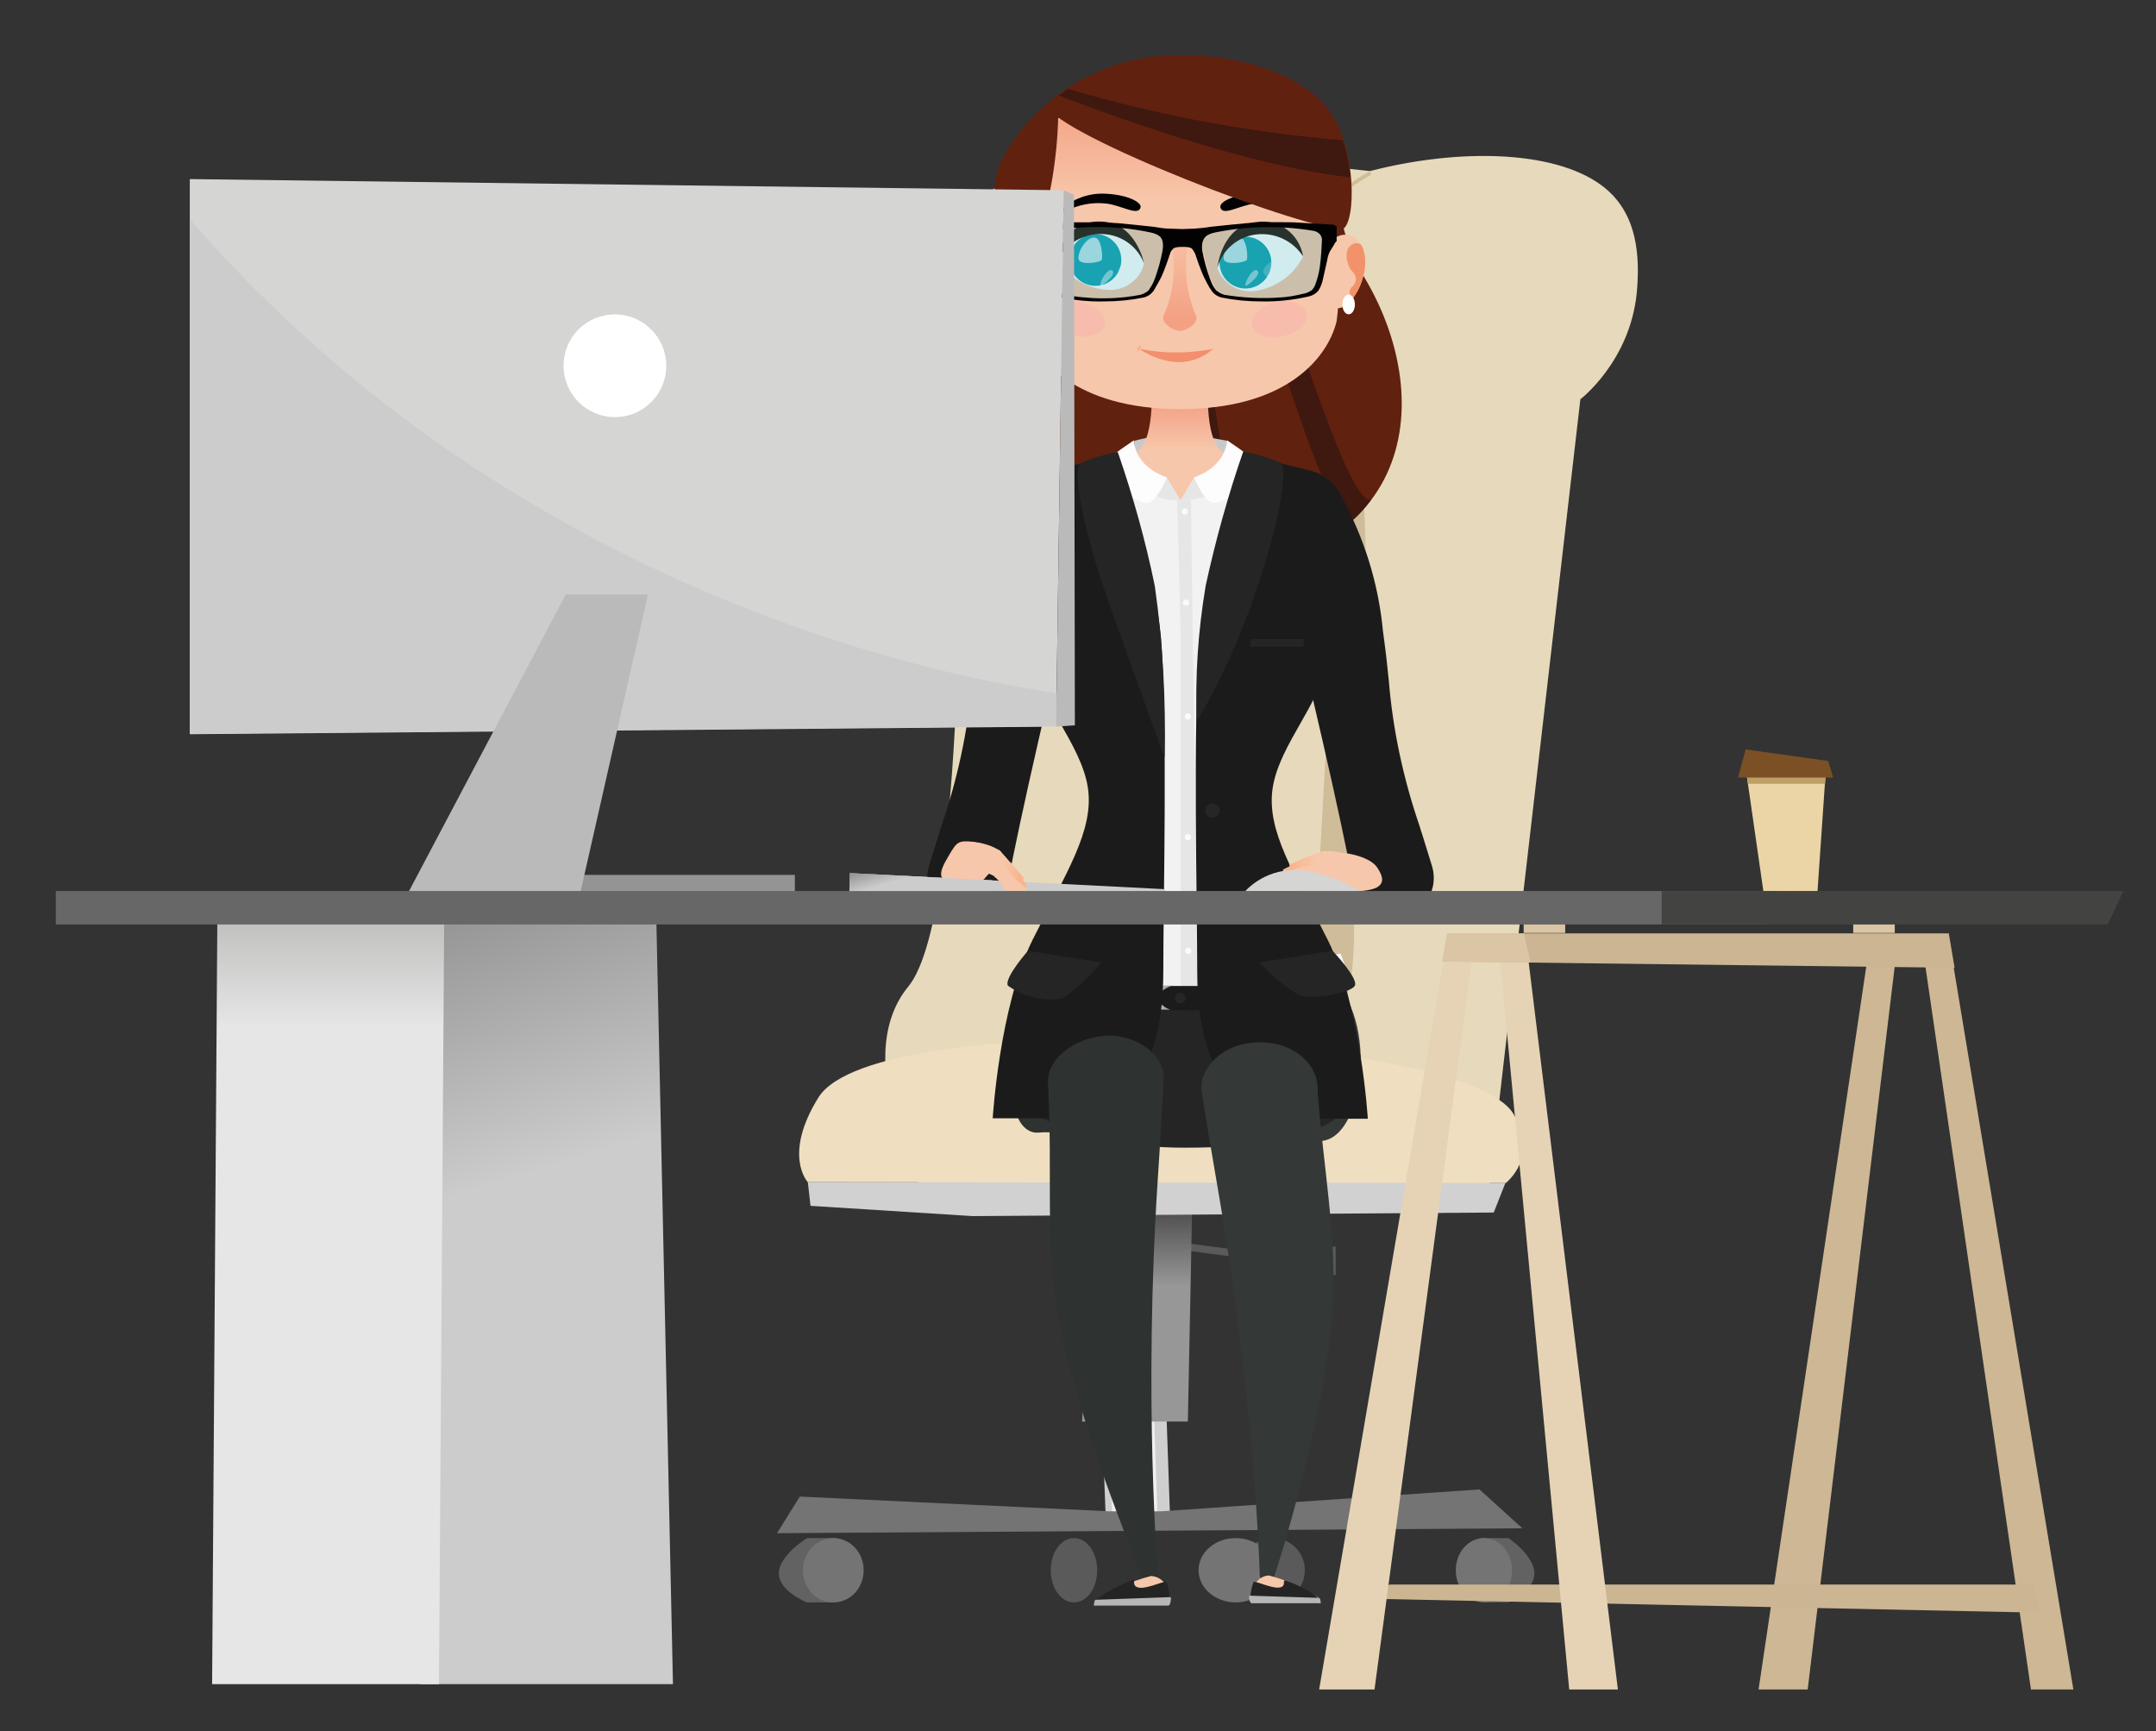 <?xml version="1.0" encoding="utf-8"?>
<!-- Generator: Adobe Illustrator 24.0.3, SVG Export Plug-In . SVG Version: 6.00 Build 0)  -->
<svg version="1.1" id="Vrstva_1" xmlns="http://www.w3.org/2000/svg" xmlns:xlink="http://www.w3.org/1999/xlink" x="0px" y="0px"
	 viewBox="0 0 482.8 387.6" style="enable-background:new 0 0 482.8 387.6;" xml:space="preserve">
<rect x="0" y="0" width="482.8" height="387.6" fill="#333333" stroke="none"/>
<style type="text/css">
	.st0{fill:url(#SVGID_1_);}
	.st1{fill:url(#SVGID_2_);}
	.st2{fill:url(#SVGID_3_);}
	.st3{fill:#E7D9BB;}
	.st4{fill:#CFBC99;}
	.st5{fill:#EFDFC0;}
	.st6{fill:#CFCFCF;}
	.st7{fill:#F0F0F0;}
	.st8{fill:#919191;}
	.st9{fill:#5B5A5A;}
	.st10{fill:#747474;}
	.st11{fill:#626262;}
	.st12{fill:url(#SVGID_4_);}
	.st13{fill:#D1D1D1;}
	.st14{fill:#778627;}
	.st15{fill:#84942A;}
	.st16{fill:#97A92F;}
	.st17{fill:#E9E8E8;}
	.st18{fill:#BABABA;}
	.st19{fill:#B1C739;}
	.st20{fill:url(#SVGID_5_);}
	.st21{fill:#F7F5F5;}
	.st22{fill:#2E3230;}
	.st23{fill:#343836;}
	.st24{fill:#61210F;}
	.st25{fill:#3F180F;}
	.st26{fill:#CAC9C9;}
	.st27{fill:#F7C7AB;}
	.st28{fill:url(#Path_2855_1_);}
	.st29{fill:url(#Path_2856_1_);}
	.st30{fill:url(#Path_2857_1_);}
	.st31{fill:url(#Path_2858_1_);}
	.st32{fill:#EFAC89;}
	.st33{fill:url(#Path_2860_1_);}
	.st34{fill:#EEEDED;}
	.st35{fill:url(#Path_2862_1_);}
	.st36{fill:url(#Path_2863_1_);}
	.st37{fill:url(#Path_2864_1_);}
	.st38{fill:url(#Path_2865_1_);}
	.st39{fill:url(#Path_2876_1_);}
	.st40{fill:url(#Path_2893_1_);}
	.st41{fill:url(#Path_2894_1_);}
	.st42{fill:url(#Path_2895_1_);}
	.st43{fill:url(#Path_2896_1_);}
	.st44{fill:url(#Path_2897_1_);}
	.st45{fill:#020203;}
	.st46{fill:url(#Path_2900_1_);}
	.st47{fill:#F28F6D;}
	.st48{fill:#F7B288;}
	.st49{fill:#FFFFFF;}
	.st50{fill:#19A2B2;}
	.st51{fill:#2C160D;}
	.st52{opacity:0.7;fill:#FFFFFF;enable-background:new    ;}
	.st53{opacity:0.49;fill:#FFFFFF;enable-background:new    ;}
	.st54{opacity:0.23;fill:#FFFFFF;enable-background:new    ;}
	.st55{fill:#F8BCAC;}
	.st56{fill:url(#Path_2918_1_);}
	.st57{fill:url(#Path_2921_1_);}
	.st58{fill:url(#Path_2926_1_);}
	.st59{fill:url(#Path_2927_1_);}
	.st60{fill:#F2F2F2;}
	.st61{fill:#E7E6E6;}
	.st62{fill:#FBFBFB;}
	.st63{fill:#252525;}
	.st64{fill:#FDFDFD;}
	.st65{fill:url(#Path_2943_1_);}
	.st66{fill:#1B1B1B;}
	.st67{fill:url(#Path_2948_1_);}
	.st68{fill:#262626;}
	.st69{fill:#2E2F2F;}
	.st70{opacity:0.2;fill:#19A2B2;enable-background:new    ;}
	.st71{fill:#242424;}
	.st72{fill:#B6B6B5;}
	.st73{fill:#EBD5A6;}
	.st74{fill:#BEA067;}
	.st75{fill:#7B5025;}
	.st76{fill:url(#SVGID_6_);}
	.st77{fill:url(#SVGID_7_);}
	.st78{fill:url(#SVGID_8_);}
	.st79{fill:url(#SVGID_9_);}
	.st80{fill:url(#SVGID_10_);}
	.st81{fill:url(#SVGID_11_);}
	.st82{fill:url(#SVGID_12_);}
	.st83{fill:url(#SVGID_13_);}
	.st84{fill:url(#SVGID_14_);}
	.st85{fill:#949494;}
	.st86{fill:url(#SVGID_15_);}
	.st87{fill:#D5D5D4;}
	.st88{fill:#CDCCCC;}
	.st89{fill:url(#SVGID_16_);}
	.st90{fill:url(#SVGID_17_);}
	.st91{fill:url(#SVGID_18_);}
	.st92{fill:url(#SVGID_19_);}
	.st93{fill:url(#SVGID_20_);}
	.st94{fill:url(#SVGID_21_);}
	.st95{fill:url(#SVGID_22_);}
	.st96{fill:url(#SVGID_23_);}
	.st97{fill:url(#SVGID_24_);}
	.st98{fill:#676767;}
	.st99{fill:#434342;}
	.st100{fill:#CDB794;}
	.st101{fill:#CCB592;}
	.st102{fill:#E6D3B6;}
	.st103{fill:#DAC5A4;}
	.st104{fill:url(#SVGID_25_);}
</style>
<linearGradient id="SVGID_1_" gradientUnits="userSpaceOnUse" x1="-2008.275" y1="318.416" x2="-2005.92" y2="310.733" gradientTransform="matrix(-1 0 0 1 -1784.279 -124)">
	<stop  offset="0" style="stop-color:#CDCCCC"/>
	<stop  offset="1" style="stop-color:#979797"/>
</linearGradient>
<polygon class="st0" points="190.3,195.5 260.9,199.1 260.9,200.2 190.3,200.2 "/>
<linearGradient id="SVGID_2_" gradientUnits="userSpaceOnUse" x1="-2012.652" y1="388.722" x2="-1995.526" y2="332.837" gradientTransform="matrix(-1 0 0 1 -1899.837 -124)">
	<stop  offset="0" style="stop-color:#CDCCCC"/>
	<stop  offset="1" style="stop-color:#979797"/>
</linearGradient>
<polygon class="st1" points="146.9,202.5 95.4,202.5 94.1,377.1 150.7,377.1 "/>
<linearGradient id="SVGID_3_" gradientUnits="userSpaceOnUse" x1="-1973.337" y1="353.98" x2="-1973.337" y2="328.373" gradientTransform="matrix(-1 0 0 1 -1899.837 -124)">
	<stop  offset="0" style="stop-color:#E7E6E6"/>
	<stop  offset="1" style="stop-color:#BDBDBC"/>
</linearGradient>
<polygon class="st2" points="99.5,201.4 48.7,201.4 47.5,377.1 98.3,377.1 "/>
<g>
	<path class="st3" d="M332.9,271l21-181.6c0,0,11-8.4,12.6-23.6c1.4-14-2.8-20.6-8-24.4c-10.7-7.8-31.9-8.2-51.7-3.1
		c-16.6-1.8-40.9-4.1-49.8-0.7c-12.7-1.7-21.9-0.3-21.9-0.3s-26.9,7-29.7,24.3c-2.7,16.9,9.5,33.3,9.5,33.3s2.4,109.1-11.5,126
		c-14,17,4.9,48.6,4.9,48.6L332.9,271z"/>
	<path class="st4" d="M292.6,249.9c0.1,0,0.3-0.1,0.4-0.4l0,0l0,0c0.3-0.7,0.9-2.3,2.3-6.6s3.4-10.3,5.8-17.7
		c4.7-14.6-0.2-33.7,2.2-53.7c5.6-46.2,0.3-77.8,0.3-77.8l0.2-0.5L252,91.6l-6.8,148.5l1,0.2l6.6-147.9l49.7,1.6
		c-3,9.5-9.4,153.2-10.4,155.3l0.5,0.1l0,0H292l0.5,0.4C292.5,249.9,292.6,249.9,292.6,249.9z"/>
	<path class="st4" d="M302.7,93.9l0.8-0.5c-0.3-0.3-37-30.8,3.7-54.4l-0.6-0.6C265.1,62.5,302.4,93.6,302.7,93.9z"/>
	<path class="st4" d="M251.9,92.3l0.9-0.4c-0.1-0.2-9.4-16.7-8.3-33.6c0.6-9.3-1.3-15.7,12.4-20l-0.4-0.7
		c-13.9,4.3-12.3,10.9-13,20.4C242.4,75,251.8,92.1,251.9,92.3z"/>
	<path class="st4" d="M274.2,199.6c19,0,22.2-4,22.4-4.1l-0.5-0.7c-0.3,0.1-30.1,11.9-48.2-5.6l-0.8,0.5
		C255.1,197.4,265.2,199.6,274.2,199.6z"/>
	<path class="st5" d="M338.9,249.4c-11-18.3-142.6-24.4-155.6-3.7c-8.1,13-2.4,19-2.4,19l156.3,0.2
		C337.1,264.9,344.8,259.3,338.9,249.4z"/>
	<polygon class="st6" points="247.7,342.2 262.1,342.2 261.1,313.5 246.6,313.5 	"/>
	<polygon class="st7" points="255.9,342.2 259.3,342.2 258.3,313.5 254.8,313.6 	"/>
	<polygon class="st7" points="249.1,342.2 250.7,342.2 250.3,313.5 248.6,313.5 	"/>
	<polygon class="st8" points="250.1,342.2 251.8,342.2 251.4,313.5 249.7,313.5 	"/>
	<polygon class="st9" points="289,283.1 289.3,281.5 259.1,277.5 258.8,279.1 	"/>
	<polygon class="st9" points="287,280.5 286,285.5 299.1,285.5 299.1,279.1 	"/>
	<path class="st9" d="M245.7,351.6c0-4-2.3-7.2-5.2-7.2s-5.2,3.2-5.2,7.2s2.3,7.2,5.2,7.2C243.4,358.8,245.7,355.6,245.7,351.6z"/>
	<path class="st9" d="M292.2,351.6c0-4-3.2-7.2-7.2-7.2s-7.2,3.2-7.2,7.2s3.2,7.2,7.2,7.2S292.2,355.6,292.2,351.6z"/>
	<polygon class="st10" points="248.4,338.4 260,338.4 331.3,333.5 340.9,342.2 174,343.3 179.1,335.1 	"/>
	<path class="st11" d="M187.5,351.6c0-3.2-0.2-7.2-0.2-7.2s-5.8,0-6.6,0c0,0-6.3,3.9-6.3,7.9s6.3,6.5,6.3,6.5c0.9,0,5.9,0,5.9,0
		S187.5,354.7,187.5,351.6z"/>
	<path class="st10" d="M193.4,351.6c0-4-3-7.2-6.8-7.2c-3.7,0-6.8,3.2-6.8,7.2s3,7.2,6.8,7.2S193.4,355.6,193.4,351.6z"/>
	<path class="st11" d="M331.5,351.6c0-3.2,0.2-7.2,0.2-7.2s5.4,0,6.1,0c0,0,5.8,3.9,5.8,7.9s-5.8,6.5-5.8,6.5c-0.8,0-5.5,0-5.5,0
		S331.5,354.7,331.5,351.6z"/>
	<path class="st10" d="M326,351.6c0-4,2.8-7.2,6.3-7.2s6.3,3.2,6.3,7.2s-2.8,7.2-6.3,7.2S326,355.6,326,351.6z"/>
	<path class="st10" d="M268.4,351.6c0-4,3.7-7.2,8.3-7.2c4.6,0,8.3,3.2,8.3,7.2s-3.7,7.2-8.3,7.2
		C272.2,358.8,268.4,355.6,268.4,351.6z"/>
	
		<linearGradient id="SVGID_4_" gradientUnits="userSpaceOnUse" x1="-2146.348" y1="411.905" x2="-2146.348" y2="396.29" gradientTransform="matrix(-1 0 0 1 -1891.698 -124)">
		<stop  offset="0" style="stop-color:#979797"/>
		<stop  offset="1" style="stop-color:#545454"/>
	</linearGradient>
	<polygon class="st12" points="267,268.5 266,318.3 242.3,318.3 245.6,269.5 	"/>
	<polygon class="st13" points="181.5,270 217.8,272.3 334.5,271.5 337.1,264.9 180.9,264.7 	"/>
</g>
<g id="PlantType_x5F_1_3_">
	<path class="st14" d="M1109,385.5c0,0,0,0.2,0.1,0.7c0,0.1,0,0.1,0,0.2v0.1l0,0c-0.5,0-0.1,0-0.3,0l0,0l0,0c0-0.1,0-0.3-0.1-0.5
		c0-0.3-0.1-0.7-0.1-1.1c-0.1-0.9-0.2-1.9-0.3-3.2s-0.2-2.7-0.3-4.3c-0.1-0.8-0.1-1.7-0.2-2.5c-0.1-0.9-0.2-1.8-0.3-2.8
		c-0.1-1.9-0.3-4-0.5-6.2c-0.2-2.2-0.4-4.6-0.6-7.1c-0.2-2.5-0.5-5.1-0.7-7.9c-0.1-1.4-0.2-2.8-0.3-4.2c-0.1-1.4-0.2-2.9-0.2-4.4
		c-0.1-1.5-0.1-3.1-0.1-4.6s-0.1-3.1-0.1-4.7c0-6.3,0-13,0.1-19.9s0.2-14,0.4-21.3c0.2-7.2,0.4-14.6,0.7-22
		c0.2-7.4,0.6-14.7,0.9-21.9s0.6-14.4,1-21.2c0.4-6.9,0.7-13.5,1.1-19.9c0.4-6.3,0.8-12.3,1.1-17.8c0.4-5.5,0.8-10.6,1.1-15
		c0.4-4.5,0.7-8.4,0.9-11.6c0.5-6.4,0.9-10.1,0.9-10.1s0,3.7,0.1,10.1c0,3.2,0,7.1,0,11.6s0,9.5,0,15.1c0,5.5-0.1,11.5-0.1,17.8
		s-0.2,13-0.3,19.9s-0.2,14-0.4,21.3c-0.1,7.2-0.3,14.6-0.4,21.9c-0.3,14.7-0.6,29.4-0.9,43.2c-0.1,6.9-0.3,13.5-0.3,19.8
		c0,1.6,0,3.1,0,4.6s0,3,0,4.5c0,1.4,0.1,2.9,0.1,4.3s0.1,2.8,0.1,4.2c0.1,2.8,0,5.4,0,8c0,2.5-0.1,4.9-0.2,7.2
		c-0.1,2.3-0.2,4.4-0.3,6.3c-0.1,1-0.1,1.9-0.2,2.8s-0.2,1.7-0.2,2.5c-0.3,3.2-0.6,5.7-0.8,7.5c-0.1,0.4-0.1,0.8-0.1,1.1
		c0,0.2,0,0.3-0.1,0.5l0,0l0,0c-0.1,0,0.3,0-0.3,0l0,0v-0.1c0-0.1,0-0.1,0-0.2C1109,385.7,1109,385.5,1109,385.5z"/>
	<path class="st14" d="M1118,398.8c0,0-0.3-0.9-0.7-2.5c-0.4-1.7-0.9-4.1-1.3-7.3c-0.2-1.6-0.3-3.4-0.4-5.3s-0.1-4-0.1-6.2
		s0.1-4.6,0.2-7.1c0.1-2.5,0.2-5.1,0.4-7.8c0-0.7,0.1-1.3,0.1-2c0-0.3,0-0.7,0.1-1v-0.5v-0.6c0.1-1.4,0.3-2.8,0.4-4.3
		c0.3-2.9,0.6-5.9,0.9-9c0.7-6.2,1.4-12.7,2.2-19.4c1.6-13.4,3.5-27.7,5.5-42c1-7.1,2.1-14.3,3.1-21.3c0.5-3.5,1-7,1.6-10.4
		c0.5-3.4,1.1-6.8,1.6-10.2c1.1-6.7,2.1-13.1,3.2-19.3c1.1-6.1,2.1-11.9,3.1-17.2s1.9-10.2,2.8-14.5c0.9-4.3,1.7-8.1,2.4-11.1
		c0.7-3.1,1.3-5.5,1.8-7.1s0.7-2.5,0.7-2.5s-0.2,0.9-0.4,2.6c-0.3,1.7-0.6,4.1-1.1,7.2c-0.4,3.1-0.9,6.9-1.5,11.3s-1.2,9.3-1.8,14.6
		c-1.3,10.7-2.8,23.3-4.4,36.7c-0.4,3.4-0.8,6.8-1.2,10.2c-0.4,3.5-0.9,6.9-1.3,10.5c-0.9,7-1.7,14.2-2.6,21.4
		c-1.8,14.3-3.6,28.6-5.3,42c-0.8,6.7-1.6,13.2-2.4,19.3c-0.4,3.1-0.7,6-1.1,8.9c-0.3,2.9-0.6,5.7-0.9,8.3c-0.3,2.7-0.7,5.3-1,7.7
		s-0.6,4.7-0.9,6.9c-0.3,2.2-0.5,4.2-0.7,6.1c-0.1,0.9-0.2,1.8-0.3,2.7s-0.1,1.7-0.2,2.5c-0.1,1.6-0.2,3-0.2,4.2
		c-0.1,1.2,0,2.3-0.1,3.1C1118,397.9,1118,398.8,1118,398.8z"/>
	<polygon class="st15" points="1125.1,285 1131,285.2 1131.8,279 1126.3,277.1 	"/>
	<polygon class="st15" points="1122.3,306 1128.3,307.4 1126.4,322.1 1120.3,322.1 	"/>
	<path class="st14" d="M1105.9,391.6c0,0-0.1-0.8-0.4-2.2c-0.3-1.5-0.7-3.6-1.1-6.3c-0.5-2.7-1-6-1.6-9.8s-1.3-8.1-2-12.8
		c-0.6-4.7-1.6-9.7-2.4-15.1c-0.8-5.3-1.8-11-2.6-16.8c-0.4-2.9-0.9-5.9-1.3-8.9c-0.5-3-1-6-1.5-9.1c-1-6.1-1.9-12.4-2.9-18.6
		c-0.9-6.2-1.9-12.5-2.9-18.6s-1.8-12.2-2.7-18c-1-5.8-1.8-11.5-2.5-16.9c-0.8-5.4-1.5-10.4-2.2-15.1c-0.7-4.7-1.3-9-1.8-12.8
		s-1-7.1-1.3-9.9c-0.4-2.7-0.6-4.9-0.8-6.4s-0.3-2.3-0.3-2.3s0.2,0.8,0.6,2.2c0.4,1.4,1,3.5,1.7,6.2s1.6,5.9,2.5,9.7
		c0.9,3.7,1.9,8,2.9,12.6c0.5,2.3,1.1,4.7,1.6,7.2s1.1,5.1,1.6,7.7c1.1,5.3,2.3,10.9,3.4,16.7c1.1,5.8,2.2,11.8,3.2,18
		c1.1,6.1,2.1,12.4,3,18.6c0.9,6.3,1.8,12.5,2.7,18.7c0.4,3.1,0.8,6.1,1.2,9.2c0.3,3,0.7,6,1,9c0.7,5.9,1.2,11.6,1.8,17
		c0.3,2.7,0.6,5.3,0.8,7.9c0.3,2.5,0.4,5,0.6,7.4c0.3,4.7,0.6,9.1,0.8,12.9s0.4,7.2,0.5,10s0.2,4.9,0.3,6.4
		C1105.9,390.8,1105.9,391.6,1105.9,391.6z"/>
	<path class="st16" d="M1113.3,391.6c0,0,0-0.6-0.1-1.8c-0.1-1.2-0.2-3-0.3-5.2s-0.3-5-0.4-8.1c-0.1-1.6-0.2-3.2-0.2-5s0-3.6,0-5.5
		c0-3.8-0.1-8,0-12.4c0-4.4,0.1-9,0.3-13.8c0.1-4.8,0.3-9.8,0.5-14.8s0.5-10.1,0.8-15.2c0.3-5.1,0.6-10.2,1-15.2
		c0.4-5,0.8-10,1.2-14.7c0.4-4.8,0.8-9.4,1.3-13.8c0.4-4.4,0.9-8.5,1.4-12.3c0.2-1.9,0.4-3.7,0.6-5.5c0.2-1.7,0.4-3.4,0.7-4.9
		c0.4-3.1,0.8-5.8,1.1-8s0.6-4,0.8-5.1c0.2-1.2,0.3-1.8,0.3-1.8s0,0.6,0,1.8s0.1,3,0.1,5.2s0,5,0,8.1s0,6.6-0.1,10.5
		c-0.1,3.8-0.1,8-0.3,12.4c-0.1,4.4-0.3,9-0.5,13.8c-0.2,4.8-0.4,9.7-0.7,14.8c-0.2,5-0.5,10.1-0.8,15.2c-0.3,5.1-0.7,10.2-1,15.2
		c-0.3,5-0.7,10-1,14.7c-0.4,4.8-0.7,9.4-1.1,13.8c-0.3,4.4-0.7,8.5-1.1,12.3c-0.3,3.8-0.7,7.3-0.9,10.4c-0.2,3.1-0.5,5.8-0.7,8.1
		c-0.2,2.2-0.4,4-0.5,5.2C1113.3,390.9,1113.3,391.6,1113.3,391.6z"/>
	<path class="st16" d="M1124.1,391.6c0,0-0.1-0.7-0.3-2.1c-0.1-0.7-0.2-1.5-0.4-2.4c-0.1-0.5-0.2-1-0.2-1.5
		c-0.1-0.6-0.2-1.1-0.2-1.8c-0.4-2.5-0.7-5.5-1.1-9c-0.3-3.5-0.5-7.5-0.1-12c0.2-2.2,0.6-4.5,1.1-6.9c0.1-0.6,0.3-1.2,0.4-1.8
		c0.2-0.6,0.3-1.1,0.5-1.7c0.3-1.1,0.6-2.3,0.9-3.4c1.2-4.7,2.4-9.7,3.7-14.9c2.5-10.4,5.2-21.4,8-32.5c1.4-5.5,2.8-11,4.2-16.5
		c1.4-5.4,2.8-10.8,4.2-15.9c1.4-5.2,2.8-10.1,4.2-14.8c1.4-4.7,2.6-9.2,3.9-13.2c1.3-4.1,2.4-7.8,3.6-11.1c1.1-3.3,2.1-6.2,3.1-8.5
		c0.9-2.3,1.7-4.1,2.3-5.3s1-1.8,1-1.8s-0.3,0.6-0.7,1.9c-0.4,1.3-1,3.1-1.7,5.5s-1.4,5.3-2.2,8.7c-0.8,3.4-1.7,7.2-2.7,11.3
		c-0.9,4.2-2,8.7-3,13.4c-1.1,4.8-2.2,9.8-3.3,15c-1.2,5.2-2.3,10.6-3.6,16.1c-1.2,5.5-2.5,11-3.7,16.6c-2.5,11.1-5.1,22.2-7.6,32.6
		c-1.2,5.2-2.5,10.2-3.8,15c-0.3,1.2-0.6,2.4-1,3.6c-0.3,1.1-0.7,2.2-1,3.3c-0.6,2.1-1,4.1-1.4,6.2c-0.7,4-1,7.8-1.3,11.3
		c-0.3,3.4-0.5,6.5-0.7,9c-0.1,1.3-0.3,2.4-0.4,3.3c-0.1,1-0.2,1.8-0.4,2.5C1124.3,390.9,1124.1,391.6,1124.1,391.6z"/>
	<path class="st16" d="M1102.1,396.9c0,0-0.3-0.8-0.7-2.4c-0.5-1.6-1.2-3.9-2-6.9c-0.9-3-1.9-6.6-3-10.7c-1.2-4.1-2.5-8.8-3.8-13.9
		c-1.4-5.1-2.9-10.6-4.4-16.5s-3.1-12-4.7-18.4c-1.6-6.4-3.3-13-4.9-19.7c-1.6-6.7-3.2-13.6-4.8-20.4c-1.6-6.9-3.2-13.7-4.6-20.5
		c-1.5-6.8-2.9-13.4-4.2-19.9c-1.4-6.4-2.6-12.7-3.8-18.6c-0.6-3-1.2-5.9-1.7-8.6c-0.5-2.8-1-5.5-1.5-8.1c-1-5.2-1.9-9.9-2.6-14.2
		c-0.8-4.2-1.4-7.9-1.9-10.9s-0.9-5.4-1.2-7.1c-0.3-1.6-0.4-2.5-0.4-2.5s0.3,0.8,0.7,2.4c0.5,1.6,1.2,3.9,2,6.9
		c0.8,3,1.9,6.6,3,10.7c1.1,4.1,2.4,8.8,3.8,13.9c0.7,2.6,1.4,5.2,2.1,8c0.7,2.8,1.4,5.6,2.2,8.5c1.5,5.9,3.1,12,4.6,18.4
		s3.2,13,4.8,19.8c1.6,6.7,3.2,13.6,4.8,20.4c1.6,6.9,3.1,13.7,4.6,20.5s2.9,13.4,4.3,19.9c1.4,6.4,2.7,12.7,3.9,18.6
		c1.2,5.9,2.3,11.5,3.3,16.7s1.9,9.9,2.7,14.2c0.8,4.2,1.4,7.9,2,10.9c0.5,3,0.9,5.4,1.2,7.1C1102,396,1102.1,396.9,1102.1,396.9z"
		/>
	<path class="st16" d="M1122.2,395.9c0,0-0.1-0.6-0.3-1.8c-0.1-1.2-0.3-3-0.2-5.3c0.1-1.1,0.2-2.4,0.4-3.8c0.2-1.4,0.5-2.8,0.9-4.4
		c0.7-3.1,1.8-6.5,3-10c0.3-0.9,0.6-1.8,0.9-2.7l0.2-0.7l0.1-0.3l0.1-0.2l0.1-0.4c0.2-0.5,0.4-0.9,0.5-1.4c0.6-1.8,1.3-3.8,1.9-5.8
		c1.2-4.1,2.4-8.5,3.6-13.1c1.2-4.6,2.5-9.3,3.7-14.1c1.3-4.8,2.6-9.7,3.9-14.6s2.7-9.8,4.1-14.6c1.4-4.8,2.8-9.5,4.2-14.1
		s2.8-8.9,4.2-13.1c1.4-4.1,2.8-8,4.1-11.6c1.4-3.6,2.7-6.8,3.9-9.7c1.2-2.8,2.4-5.3,3.4-7.3c0.5-1,1-1.9,1.4-2.6
		c0.4-0.8,0.8-1.4,1.1-1.9c0.6-1,1-1.6,1-1.6s-0.2,0.6-0.7,1.7c-0.2,0.5-0.5,1.2-0.8,2c-0.3,0.8-0.7,1.7-1,2.8
		c-0.8,2.1-1.6,4.6-2.5,7.6c-0.9,2.9-1.9,6.3-2.9,9.9s-2.1,7.6-3.2,11.8c-1.1,4.2-2.2,8.6-3.4,13.2c-2.3,9.2-4.7,19-7.2,28.8
		c-1.2,4.9-2.5,9.8-3.7,14.7c-1.2,4.8-2.5,9.6-3.8,14.2c-1.3,4.6-2.6,9-3.9,13.2c-0.7,2.1-1.4,4.1-2.2,6.2c-0.4,0.9-0.8,1.8-1.1,2.7
		c-0.4,0.9-0.8,1.8-1.2,2.7c-1.6,3.4-3,6.6-4.3,9.3c-0.3,0.7-0.6,1.4-0.9,2c-0.3,0.7-0.5,1.3-0.7,1.9c-0.5,1.2-0.9,2.3-1.2,3.4
		c-0.1,0.5-0.3,1-0.4,1.5s-0.2,0.9-0.3,1.3c-0.2,0.8-0.3,1.5-0.5,2.1C1122.3,395.3,1122.2,395.9,1122.2,395.9z"/>
	<path class="st16" d="M1118.2,395.9c0,0,0-0.8-0.1-2.4c0-0.8-0.1-1.8-0.1-2.9s-0.1-2.5,0-4c0-1.5,0-3.1,0.1-4.9
		c0-1.8,0.1-3.7,0.2-5.8c0.2-4.1,0.5-8.8,0.9-13.8c0.4-5.1,0.9-10.5,1.6-16.3s1.4-11.9,2.3-18.1c0.9-6.3,1.8-12.8,2.9-19.3
		c1.1-6.6,2.3-13.2,3.5-19.9c1.3-6.6,2.6-13.3,4-19.8c0.4-1.6,0.7-3.2,1-4.9c0.4-1.6,0.7-3.2,1.1-4.8c0.7-3.2,1.5-6.3,2.2-9.4
		c0.8-3.1,1.5-6.1,2.3-9.1c0.8-2.9,1.6-5.8,2.3-8.6c1.5-5.6,3.1-10.9,4.7-15.7c1.5-4.9,3.1-9.2,4.5-13.1c0.7-1.9,1.4-3.7,2.1-5.4
		c0.7-1.7,1.4-3.2,1.9-4.5c0.6-1.4,1.2-2.5,1.7-3.6c0.5-1,1-1.9,1.3-2.6c0.8-1.4,1.2-2.1,1.2-2.1s-0.3,0.8-0.9,2.3
		c-0.3,0.7-0.6,1.6-1,2.7c-0.3,1.1-0.8,2.3-1.2,3.7c-0.9,2.8-1.9,6.2-3,10.2c-0.5,2-1.1,4.1-1.6,6.3s-1.2,4.6-1.7,7
		c-0.3,1.2-0.6,2.5-0.9,3.8s-0.6,2.6-0.9,3.9c-0.6,2.7-1.2,5.4-1.9,8.2c-1.2,5.6-2.5,11.6-3.8,17.8c-1.3,6.2-2.5,12.6-3.8,19.1
		c-1.3,6.6-2.6,13.2-3.8,19.7c-1.2,6.6-2.5,13.2-3.7,19.8c-1.2,6.5-2.4,12.9-3.5,19.2c-1.1,6.2-2.1,12.2-3.1,17.9
		c-0.5,2.9-0.9,5.6-1.4,8.3s-0.9,5.3-1.3,7.8c-0.8,5-1.5,9.6-2.1,13.6c-0.6,4.1-1,7.6-1.4,10.5c-0.3,2.9-0.6,5.2-0.7,6.8
		C1118.2,395,1118.2,395.9,1118.2,395.9z"/>
	<path class="st16" d="M1108,387.3c0,0-0.1-1-0.2-2.9c-0.1-1.9-0.5-4.7-0.8-8.3c-0.4-3.6-0.8-7.9-1.3-12.9s-1-10.6-1.6-16.7
		c-0.6-6.1-1.2-12.8-1.8-19.8s-1.3-14.4-1.9-22.1s-1.3-15.6-1.9-23.7c-0.6-8.1-1.2-16.2-1.8-24.4c-0.5-8.2-1.1-16.4-1.6-24.4
		c-0.5-8.1-0.9-16-1.4-23.7s-0.8-15.1-1.1-22.2c-0.2-3.5-0.3-7-0.5-10.3c-0.1-3.3-0.3-6.5-0.4-9.6c-0.3-6.2-0.4-11.8-0.6-16.8
		c-0.2-5-0.3-9.4-0.4-13c-0.1-3.6-0.1-6.4-0.2-8.3c0-1.9,0-3,0-3s0.1,1,0.4,2.9c0.2,1.9,0.6,4.7,1,8.3s0.9,7.9,1.5,12.9
		s1.2,10.6,1.8,16.7c0.6,6.1,1.3,12.8,1.9,19.8c0.6,7,1.4,14.4,2,22.1c0.6,7.7,1.3,15.6,1.9,23.7c0.6,8.1,1.2,16.2,1.8,24.4
		c0.5,8.2,1.1,16.4,1.6,24.5s0.9,16,1.3,23.7c0.4,7.7,0.8,15.1,1.1,22.2c0.3,7.1,0.6,13.7,0.7,19.9c0.2,6.2,0.4,11.8,0.4,16.8
		c0.1,5,0.2,9.4,0.2,13s0,6.4-0.1,8.4C1108.1,386.3,1108,387.3,1108,387.3z"/>
	<polygon class="st17" points="1083.9,359.7 1095.6,420.3 1139,420.3 1145.9,359.7 	"/>
	<path class="st18" d="M1083.9,359.7c0,0,12.2,39.2,29.6,47.2c17.6,8.2,26.9,2.1,26.9,2.1l-1.3,11.3h-43.4L1083.9,359.7z"/>
	<polygon class="st19" points="1123.1,326.2 1129,323.9 1126.8,336.8 1121.7,336.8 	"/>
	<polygon class="st19" points="1126.6,303.9 1132.7,303.5 1135.5,288.8 1129.6,287.4 	"/>
	<polygon class="st19" points="1138.8,271.4 1132.9,270.8 1134.3,264.4 1140.7,262.2 	"/>
	<polygon class="st19" points="1139.6,241.8 1144.8,241.8 1146.8,232.9 1142.3,231.8 	"/>
	<path class="st19" d="M1134.9,307.9l6.4-1.9c0,0-3.7,15.9-3.7,16.1s-5.8-1.6-5.8-1.6L1134.9,307.9z"/>
	<polygon class="st19" points="1142.8,277.1 1147.8,277.1 1145.9,285.5 1140.9,284.4 	"/>
	<polygon class="st19" points="1153.5,239.8 1155.8,241 1154.8,245.6 1151.8,245.3 	"/>
	<polygon class="st19" points="1138.1,328.8 1144.2,329.3 1141.3,340.5 1135,340.5 	"/>
	<polygon class="st19" points="1144.2,306.2 1149.8,306.9 1150.9,302.6 1145.6,301.3 	"/>
	<polygon class="st19" points="1149.8,287.4 1154.7,287.4 1155.7,283.4 1151.3,282.5 	"/>
	<polygon class="st19" points="1155.9,269 1159.5,269 1160.2,266.4 1156.9,266.4 	"/>
	<polygon class="st15" points="1134.4,258 1129.2,256.9 1132.6,235.2 1136.9,237.7 	"/>
	<polygon class="st19" points="1112.6,333.7 1118.3,334.3 1119.3,319.4 1113.2,320.5 	"/>
	<polygon class="st19" points="1114.3,302.1 1120.4,301.3 1120.6,296.5 1114.7,295.7 	"/>
	<polygon class="st19" points="1115.6,284 1121.2,285 1122,262.2 1117.5,263.5 	"/>
	<polygon class="st19" points="1101.3,315.2 1106.3,314.1 1106.4,316.6 1101.7,319.4 	"/>
	<polygon class="st19" points="1099.6,294.1 1105.4,296 1105,288.3 1099.2,288.3 	"/>
	<polygon class="st19" points="1103.2,260.5 1097.3,262.5 1097.1,259.9 1102.7,253.1 	"/>
	<polygon class="st19" points="1101.1,230.8 1095.2,230.8 1094.1,213 1099.4,214.4 1099.9,216 	"/>
	<polygon class="st19" points="1092.1,172.7 1095.9,171.8 1095.4,166.5 1091.9,168.6 	"/>
	<polygon class="st19" points="1090.8,356.8 1094.7,356.4 1093.5,350.4 1090.1,354.1 	"/>
	<polygon class="st19" points="1125,348 1130.9,349.5 1130.4,351.5 1124.2,352 	"/>
	<polygon class="st19" points="1088.2,325 1082.9,325.8 1078.2,306.7 1083.4,303 	"/>
	<polygon class="st19" points="1072.7,283.4 1078.8,282.9 1078.2,280.2 1072.3,281.8 	"/>
	<polygon class="st19" points="1068.4,264.2 1073.6,260.9 1071,250.2 1065.8,252.2 	"/>
	<polygon class="st15" points="1091.3,298.9 1097.2,297.5 1095,283.4 1089.1,284.4 	"/>
	<polygon class="st15" points="1084.1,251.8 1089.9,254.4 1089.5,251.8 1083.2,245.3 	"/>
	<polygon class="st15" points="1080.7,228.6 1084.5,227.5 1084.2,226.5 1080.4,226.9 	"/>
</g>
<g>
	
		<radialGradient id="SVGID_5_" cx="10938.488" cy="367.561" r="13.396" gradientTransform="matrix(1 0 0 1 -10637.009 -124)" gradientUnits="userSpaceOnUse">
		<stop  offset="0" style="stop-color:#F0F0F0"/>
		<stop  offset="1" style="stop-color:#F8F7F7"/>
	</radialGradient>
	<path class="st20" d="M248.5,218.2c-13.7,0-15.7-4.8-15.7-4.8l-0.4,4.1c0,0,2.2,6.5,9.5,13.3c7.5,7,15.8,11.7,15.8,11.7h7.8
		c0,0,0.1-8.6,10.4-15.7c8.6-6,15-8,19.4-8.5c2.9-0.3,5.4,0.1,6.8,2c-0.2-2.5-1.9-6.8-1.9-6.8S278.6,218.2,248.5,218.2z"/>
	<g>
		<path class="st21" d="M259,228.9c0.7,0,0.6,1.7,0.6,1.7s1-1.2,1.5-0.6c0.4,0.6-1.5,2-1.5,2S258.3,228.9,259,228.9z"/>
		<path class="st21" d="M277.4,222.1c0.8-0.5,1.8,1.1,1.8,1.1s1.1-1.8,1.5-1.5s-1.2,2.3-1.7,2.9c-0.1,0-0.1,0.1-0.2,0.1
			C278.6,224.4,276.7,222.5,277.4,222.1z"/>
		<path class="st21" d="M285.4,216.4c0,0,0.5-0.6,0.9-0.8c0.1,0,0.2,0,0.3,0c0.1,0,0.2,0.1,0.3,0.2c0.4,0.6-1.5,2-1.5,2
			s-0.5-1-0.7-1.9c0.2,0,0.5-0.1,0.7-0.1C285.4,216.1,285.4,216.4,285.4,216.4z"/>
		<path class="st21" d="M249.9,235.8c0.8-0.5,1.8,1.1,1.8,1.1s1.1-1.8,1.5-1.5s-1.6,2.9-1.8,3.1c0,0-0.1,0-0.1-0.1
			C251,238,249.2,236.2,249.9,235.8z"/>
		<path class="st21" d="M265,223.6c0.3-0.4,1.2,0.5,1.2,0.5s0.6-1.1,1.1-0.9s-0.9,1.7-0.9,1.8C266.4,225,264.6,224,265,223.6z"/>
		<path class="st21" d="M265,237.3c0.3-0.4,1.2,0.5,1.2,0.5s0.3-0.5,0.6-0.8c-0.2,0.5-0.4,1.1-0.6,1.5
			C265.7,238.3,264.7,237.7,265,237.3z"/>
		<path class="st21" d="M299.4,215.9c0.5-0.3,0.8,0.5,0.8,0.5s0.2-1,0.7-1c0.1,0.2,0.1,0.4,0.2,0.6c-0.1,0.6-0.6,1.4-0.6,1.4
			S298.9,216.2,299.4,215.9z"/>
		<path class="st21" d="M232.5,216.2c0.3-0.3,0.9-0.8,1.3-0.4c0.4,0.5-0.8,1.5-1.3,1.9c-0.1-0.2-0.1-0.2-0.1-0.2L232.5,216.2z"/>
		<path class="st21" d="M237.4,223.6c0.3-0.4,1.2,0.5,1.2,0.5s0.6-1.1,1.1-0.9s-0.9,1.7-0.9,1.8C238.9,225,237.1,224,237.4,223.6z"
			/>
		<path class="st21" d="M246.2,230c0.5-0.3,0.8,0.5,0.8,0.5s0.3-1.1,0.8-1s-0.5,2-0.5,2S245.6,230.3,246.2,230z"/>
		<path class="st21" d="M251.7,223.2c0,0,1.1-1.8,1.5-1.5s-1.8,3.1-1.8,3.1s-2.3-2.2-1.5-2.7C250.6,221.6,251.7,223.2,251.7,223.2z"
			/>
		<path class="st21" d="M274.3,217c0.2,0,0.4,0,0.7-0.1c-0.1,0.3-0.2,0.4-0.2,0.4S274.5,217.2,274.3,217z"/>
	</g>
	<path class="st22" d="M262.6,218.9c3.6-0.2,7,8,7.5,18.3c0.4,9.8-2,18.1-5.6,18.8c-7,1.3-12.5-0.8-22-1.7c-3.2-0.3-7.1-1-9.9-0.7
		c-2.9,0.3-5.3-2.7-5.5-7.2c-0.3-4.5,1.6-10.2,2.8-16.9C232.8,212.3,249.6,219.5,262.6,218.9z"/>
	<path class="st23" d="M294.4,218.3c6.4,0.5,10.1,9,10.3,18.4c0.2,8.3-2.9,18.7-9.2,18.8c-10.8,0.3-23.8,0.5-31,0.5
		c-3.9,0-7.8-4.1-8.1-9.6c-0.3-4.9,1.6-13.5,4.8-16.5C272.2,219.7,278.9,217.2,294.4,218.3z"/>
	<g id="Group_1186_2_" transform="translate(9.205 2.247)">
		<path id="Path_2840_2_" class="st24" d="M217.2,48.9c-3,8.4-6.6,16.6-10.9,24.4c-7.2,14.4-12.4,53.3,46.7,53.3
			c54.6,0,60-38.7,43.4-66.6c-11.2-18.8,0.8-24.6-18.7-34.9s-42.5-3.1-52.4,4.4C215.5,37.1,218.4,40.1,217.2,48.9z"/>
		<g id="Group_1185_2_" transform="translate(3.09 0.033)">
			<path id="Path_2841_2_" class="st25" d="M248,20.2c1.6,28.3,10,76.1,13.9,105.5c0.8-0.1,2.3-0.3,3.1-0.3
				c-2.5-26.1-13.4-78.9-15.8-105.3C248.8,20.2,248.4,20.2,248,20.2z"/>
			<g id="Group_1184_2_" transform="translate(0 1.822)">
				<path id="Path_2842_2_" class="st25" d="M264.6,29.5c-3.1-5.9-4-1.5-4-1.5c0,0.5,23.2,88.3,30,84.4c1.6-1.4,3-3,4.3-4.8
					C289,111.9,267.4,34.8,264.6,29.5z"/>
				<path id="Path_2843_2_" class="st25" d="M217.6,94c-2.4,7.2-4,14.6-5,22.1c2.9,1.9,6,3.4,9.3,4.6c-0.8-9.1-0.2-18.3,1.6-27.2
					c3.4-12.3,7.8-64,7.8-64h-3.1C228.3,29.5,223,76.8,217.6,94z"/>
			</g>
		</g>
	</g>
	<path id="Path_2844_2_" class="st26" d="M254,98.7c3.4-0.9,6.9-1.4,10.4-1.3s7,0.6,10.4,1.3l-0.2,10.1H254V98.7z"/>
	<path id="Path_2849_2_" class="st27" d="M239.3,106.3c-3.9-0.8-8,1-10,4.5c-10.1,18-9.3,41.2-12.3,55.3c-2.1,9.4-4.9,18.6-8.1,27.6
		c-1.5,4.3,0.9,9,5.2,10.5s9-0.9,10.5-5.2c0.1-0.3,0.2-0.6,0.2-0.9c4.4-21.4,18.5-81.4,19-83.6C244.8,111.1,242.8,107.5,239.3,106.3
		z"/>
	<path id="Path_2853_2_" class="st27" d="M289.4,106.3c3.9-0.8,8,1,10,4.5c10.1,18,9.3,41.2,12.3,55.3c2.1,9.4,4.9,18.6,8.1,27.6
		c1.5,4.3-0.8,9-5.2,10.5c-4.3,1.5-9-0.8-10.5-5.2c-0.1-0.3-0.2-0.6-0.3-0.9c-4.4-21.4-18.5-81.4-19-83.6
		C283.9,111.1,285.9,107.5,289.4,106.3z"/>
	<path id="Path_2854_2_" class="st27" d="M264.3,253.8c11.7,0,40.9-2.7,38.7-20.1c-2.6-21-19.9-40.3-20.5-49.7s4.2-17.8,7.9-31.2
		c3.3-12.9,6-25.9,8-39.1c0.5-3.7-2-7.1-5.6-7.6c-0.1,0-0.1,0-0.2,0c-9.3-2-18.7-3.3-28.2-3.8c-9.5,0.5-19,1.8-28.3,3.8
		c-3.6,0.4-6.2,3.7-5.8,7.4c0,0.1,0,0.2,0,0.3c2,13.1,4.6,26.2,8,39.1c3.7,13.4,8.5,21.8,7.9,31.2s-17.9,28.7-20.5,49.7
		C223.5,251.2,252.7,253.8,264.3,253.8z"/>
	
		<linearGradient id="Path_2855_1_" gradientUnits="userSpaceOnUse" x1="-677.21" y1="1009.141" x2="-678.369" y2="999.515" gradientTransform="matrix(1.758 0 0 -2.382 1429.891 2624.853)">
		<stop  offset="0" style="stop-color:#F7C7AB"/>
		<stop  offset="1" style="stop-color:#F1876B"/>
	</linearGradient>
	<path id="Path_2855_2_" class="st28" d="M238.1,232.4c0,0-4.8-9.8-2.8-10.5s7.3,10.5,7.3,10.5H238.1z"/>
	
		<linearGradient id="Path_2856_1_" gradientUnits="userSpaceOnUse" x1="-476.548" y1="2488.936" x2="-477.706" y2="2479.31" gradientTransform="matrix(1.758 0 0 -2.382 1441.436 2624.853)">
		<stop  offset="0" style="stop-color:#F7C7AB"/>
		<stop  offset="1" style="stop-color:#F1876B"/>
	</linearGradient>
	<path id="Path_2856_2_" class="st29" d="M290.6,232.4c0,0,4.8-9.8,2.8-10.5s-7.3,10.5-7.3,10.5H290.6z"/>
	
		<linearGradient id="Path_2857_1_" gradientUnits="userSpaceOnUse" x1="-1534.692" y1="1092.942" x2="-1535.531" y2="1090.368" gradientTransform="matrix(6.329 0 0 -7.615 9964.44 8454.126)">
		<stop  offset="0" style="stop-color:#F7C7AB"/>
		<stop  offset="0.437" style="stop-color:#F7C0A0"/>
		<stop  offset="1" style="stop-color:#F8B58D"/>
	</linearGradient>
	<path id="Path_2857_2_" class="st30" d="M237.7,134.5c-4.9,8.6-6.3,17.9,0.3,22c7,3.6,15.6,1.3,20-5.2c5.7-9.6,4.1-22.9-0.2-25.3
		C247.5,120.4,239.4,131.5,237.7,134.5z"/>
	
		<radialGradient id="Path_2858_1_" cx="6432.918" cy="-1888.994" r="4.611" gradientTransform="matrix(2.718 0 0 -2.718 -1897.392 898.11)" gradientUnits="userSpaceOnUse">
		<stop  offset="0" style="stop-color:#F0F0F0"/>
		<stop  offset="1" style="stop-color:#F8F7F7"/>
	</radialGradient>
	<path id="Path_2858_2_" class="st31" d="M236,136.2l10.1-32.1l2.1-0.4L238,136.9C238,136.9,236.3,137.5,236,136.2z"/>
	<path id="Path_2859_2_" class="st32" d="M265.9,203.9c0,1.4-0.7,2.5-1.5,2.5s-1.5-1.1-1.5-2.5s0.7-1.8,1.5-0.5
		C265.1,202.1,265.9,202.5,265.9,203.9z"/>
	
		<linearGradient id="Path_2860_1_" gradientUnits="userSpaceOnUse" x1="-1062.996" y1="2528.381" x2="-1063.834" y2="2525.807" gradientTransform="matrix(6.329 0 0 -7.615 9971.647 8454.126)">
		<stop  offset="0" style="stop-color:#F7C7AB"/>
		<stop  offset="0.437" style="stop-color:#F7C0A0"/>
		<stop  offset="1" style="stop-color:#F8B58D"/>
	</linearGradient>
	<path id="Path_2860_2_" class="st33" d="M291,134.5c4.9,8.6,6.3,17.9-0.3,22c-7,3.6-15.6,1.3-20-5.2c-5.7-9.6-4.1-22.9,0.2-25.3
		C281.2,120.4,289.3,131.5,291,134.5z"/>
	<path id="Path_2861_2_" class="st34" d="M259.4,144.8h10l3.5,9.6H256L259.4,144.8z"/>
	
		<linearGradient id="Path_2862_1_" gradientUnits="userSpaceOnUse" x1="-1528.072" y1="1075.428" x2="-1528.072" y2="1077.833" gradientTransform="matrix(6.274 0 0 -5.081 9869.513 5623.666)">
		<stop  offset="0" style="stop-color:#E9E8E8"/>
		<stop  offset="3.100000e-02" style="stop-color:#E9E9E9"/>
		<stop  offset="0.48" style="stop-color:#F3F3F3"/>
		<stop  offset="1" style="stop-color:#F8F7F7"/>
	</linearGradient>
	<path id="Path_2862_2_" class="st35" d="M292.7,136.2l-25,8.6c0,0,3.6,17.1,19.8,13.4C301.8,155,292.7,136.2,292.7,136.2z"/>
	
		<radialGradient id="Path_2863_1_" cx="-10561.022" cy="292.13" r="4.609" gradientTransform="matrix(-2.707 0 0 -2.707 -28302.123 911.266)" gradientUnits="userSpaceOnUse">
		<stop  offset="0" style="stop-color:#F0F0F0"/>
		<stop  offset="1" style="stop-color:#F8F7F7"/>
	</radialGradient>
	<path id="Path_2863_2_" class="st36" d="M292.7,136.2l-10.1-31.9l-2.1-0.4l10.2,33C290.6,136.9,292.4,137.5,292.7,136.2z"/>
	
		<linearGradient id="Path_2864_1_" gradientUnits="userSpaceOnUse" x1="-1502.385" y1="1090.717" x2="-1502.385" y2="1093.566" gradientTransform="matrix(5.795 0 0 -6.195 8970.372 6857.712)">
		<stop  offset="0" style="stop-color:#F7C7AB"/>
		<stop  offset="1" style="stop-color:#F1876B"/>
	</linearGradient>
	<path id="Path_2864_2_" class="st37" d="M264.2,112.8c8.7,0,16.7-10.2,10.9-11.1c-5.8-0.9-4.5-16.4-4.5-16.4h-12.8
		c0,0,1.3,15.4-4.5,16.4S255.5,112.8,264.2,112.8z"/>
	
		<linearGradient id="Path_2865_1_" gradientUnits="userSpaceOnUse" x1="-1532.265" y1="1075.428" x2="-1532.265" y2="1077.833" gradientTransform="matrix(6.273 0 0 -5.081 9859.453 5623.666)">
		<stop  offset="0" style="stop-color:#E9E8E8"/>
		<stop  offset="3.100000e-02" style="stop-color:#E9E9E9"/>
		<stop  offset="0.48" style="stop-color:#F3F3F3"/>
		<stop  offset="1" style="stop-color:#F8F7F7"/>
	</linearGradient>
	<path id="Path_2865_2_" class="st38" d="M236,136.2l25,8.6c0,0-3.6,17.1-19.8,13.4C227,155,236,136.2,236,136.2z"/>
	<g id="Group_1187_2_" transform="translate(14.627 28.504)">
		<path id="Path_2866_2_" class="st21" d="M229.1,116c-0.7,0-0.6,1.7-0.6,1.7s-1-1.3-1.5-0.6c-0.5,0.6,1.5,2,1.5,2
			S229.8,116.1,229.1,116z"/>
		<path id="Path_2867_2_" class="st21" d="M240.2,117.2c-0.6-0.3-0.8,0.6-0.8,0.6s-0.3-1.1-0.8-1s0.5,2,0.5,2
			S240.7,117.5,240.2,117.2z"/>
		<path id="Path_2868_2_" class="st21" d="M236.5,123.4c-0.8-0.5-1.9,1.1-1.9,1.1s-1.1-1.9-1.5-1.6s1.8,3.1,1.8,3.1
			S237.2,123.9,236.5,123.4z"/>
		<path id="Path_2869_2_" class="st21" d="M223.1,125c-0.3-0.4-1.2,0.5-1.2,0.5s-0.6-1.1-1.1-0.9s0.9,1.7,0.9,1.8
			C221.6,126.4,223.5,125.4,223.1,125z"/>
		<path id="Path_2870_2_" class="st21" d="M221.9,111.2c0,0-0.6-1.1-1.1-0.9s0.9,1.7,0.9,1.8c0,0,1.8-1,1.5-1.4
			C222.8,110.3,221.9,111.2,221.9,111.2z"/>
	</g>
	<g id="Group_1188_2_" transform="translate(22.063 28.504)">
		<path id="Path_2871_2_" class="st21" d="M261.4,117.2c-0.6-0.3-0.8,0.6-0.8,0.6s-0.3-1.1-0.8-1s0.5,2,0.5,2
			S261.9,117.5,261.4,117.2z"/>
		<path id="Path_2872_2_" class="st21" d="M248.4,116c-0.7,0-0.6,1.7-0.6,1.7s-1-1.3-1.5-0.6c-0.5,0.6,1.5,2,1.5,2
			S249.1,116.1,248.4,116z"/>
		<path id="Path_2873_2_" class="st21" d="M257.7,123.4c-0.8-0.5-1.9,1.1-1.9,1.1s-1.1-1.9-1.5-1.6s1.8,3.1,1.8,3.1
			S258.4,123.9,257.7,123.4z"/>
		<path id="Path_2874_2_" class="st21" d="M270.2,125c-0.3-0.4-1.2,0.5-1.2,0.5s-0.6-1.1-1.1-0.9s0.9,1.7,0.9,1.8
			C268.7,126.4,270.5,125.4,270.2,125z"/>
		<path id="Path_2875_2_" class="st21" d="M269,111.2c0,0-0.6-1.1-1.1-0.9s0.9,1.7,0.9,1.8c0,0,1.8-1,1.5-1.4S269,111.2,269,111.2z"
			/>
	</g>
	<g id="Group_1190_2_" transform="translate(12.535 47.867)">
		
			<radialGradient id="Path_2876_1_" cx="12450.691" cy="6969.516" r="36.041" gradientTransform="matrix(-0.381 0 0 -0.381 -5692.206 -200.989)" gradientUnits="userSpaceOnUse">
			<stop  offset="0" style="stop-color:#F0F0F0"/>
			<stop  offset="1" style="stop-color:#F8F7F7"/>
		</radialGradient>
		<path id="Path_2876_2_" class="st39" d="M251.8,181.7c12.5-0.3,25-1.9,37.2-4.8l1.2,4.1l-33,25.2h-10.7l-33-25.2l1-4.1
			C226.7,179.8,239.2,181.4,251.8,181.7z"/>
		<g id="Group_1189_2_" transform="translate(0.565 0.068)">
			<path id="Path_2877_2_" class="st21" d="M276,189.5c-0.7,0-0.6,1.7-0.6,1.7s-1-1.3-1.5-0.6c-0.3,0.4,0.4,1.1,0.9,1.6l1.1-0.8
				C276.1,190.5,276.4,189.5,276,189.5z"/>
			<path id="Path_2878_2_" class="st21" d="M242.3,198.5c-0.3-0.4-1.2,0.5-1.2,0.5s-0.6-1.1-1.1-0.9s0.9,1.7,0.9,1.8
				C240.8,199.9,242.6,198.9,242.3,198.5z"/>
			<path id="Path_2879_2_" class="st21" d="M229.7,182.7c-0.8-0.5-1.9,1.1-1.9,1.1s-1.1-1.9-1.5-1.6s1.8,3.1,1.8,3.1
				S230.5,183.2,229.7,182.7z"/>
			<path id="Path_2880_2_" class="st21" d="M241,184.7c0,0-0.6-1.1-1.1-0.9s0.9,1.7,0.9,1.8c0,0,1.8-1,1.5-1.4
				C241.9,183.8,241,184.7,241,184.7z"/>
			<path id="Path_2881_2_" class="st21" d="M233.5,190.7c-0.6-0.3-0.8,0.5-0.8,0.5s-0.3-1.1-0.8-1s0.5,2,0.5,2S234,191,233.5,190.7z
				"/>
			<path id="Path_2882_2_" class="st21" d="M267.4,197.5c0,0-0.6-1.1-1.1-0.9c-0.4,0.1,0.3,1.1,0.7,1.6l1.6-1.2
				C268.2,196.8,267.4,197.5,267.4,197.5z"/>
			<path id="Path_2883_2_" class="st21" d="M248.2,203.8c-0.7,0-0.6,1.7-0.6,1.7s-1-1.3-1.5-0.6c-0.2,0.3,0.1,0.8,0.5,1.2h1.3
				C248.3,205.1,248.7,203.8,248.2,203.8z"/>
			<path id="Path_2884_2_" class="st21" d="M217.9,182.9c-0.3-0.4-1.2,0.5-1.2,0.5s-0.6-1.1-1.1-0.9c-0.1,0.1-0.1,0.2-0.1,0.4
				l1.4,1.1C217.4,183.6,218.1,183.1,217.9,182.9z"/>
			<path id="Path_2885_2_" class="st21" d="M221.7,179.8c0,0,0.3-0.6,0.5-1.2c-0.7-0.1-1.4-0.3-2-0.4
				C220.4,178.9,221.7,179.8,221.7,179.8z"/>
			<path id="Path_2886_2_" class="st21" d="M255.6,183.8c0,0-1.1-1.9-1.5-1.6s1.8,3.1,1.8,3.1s2.3-2.2,1.6-2.7
				C256.7,182.2,255.6,183.8,255.6,183.8z"/>
			<path id="Path_2887_2_" class="st21" d="M257.5,196.9c-0.8-0.5-1.9,1.1-1.9,1.1s-1.1-1.8-1.5-1.6c-0.4,0.3,1.8,3.1,1.8,3.1
				S258.2,197.4,257.5,196.9z"/>
			<path id="Path_2888_2_" class="st21" d="M246.1,190.6c-0.4,0.6,1.5,2,1.5,2s1.4-3.1,0.6-3.1c-0.7,0-0.6,1.7-0.6,1.7
				S246.5,190,246.1,190.6z"/>
			<path id="Path_2889_2_" class="st21" d="M260.4,191.2c0,0-0.3-1.1-0.8-1s0.5,2,0.5,2s1.6-1.3,1-1.5S260.4,191.2,260.4,191.2z"/>
			<path id="Path_2890_2_" class="st21" d="M268.8,184.7c0,0-0.6-1.1-1.1-0.9s0.9,1.7,0.9,1.8c0,0,1.8-1,1.5-1.4
				C269.7,183.8,268.8,184.7,268.8,184.7z"/>
			<path id="Path_2891_2_" class="st21" d="M286,178.4c0,0,1.1-0.9,1.1-1.3l-0.8,0.2c0,0.1,0,0.1,0,0.1v-0.1l-0.7,0.2
				C285.7,177.8,285.9,178.1,286,178.4z"/>
			<path id="Path_2892_2_" class="st21" d="M281.5,183.8c0,0-1.1-1.9-1.5-1.6s1.8,3.1,1.8,3.1s2.3-2.2,1.6-2.7
				C282.5,182.2,281.5,183.8,281.5,183.8z"/>
		</g>
	</g>
	
		<linearGradient id="Path_2893_1_" gradientUnits="userSpaceOnUse" x1="55.063" y1="993.556" x2="55.063" y2="989.873" gradientTransform="matrix(1.098 0 0 -1.403 203.871 1505.086)">
		<stop  offset="0" style="stop-color:#F7C7AB"/>
		<stop  offset="1" style="stop-color:#F8B58D"/>
	</linearGradient>
	<path id="Path_2893_2_" class="st40" d="M262,113.4c-0.4,1.3,0.4,2.6,1.7,3c1.3,0.4,2.6-0.4,3-1.7c0.1-0.4,0.1-0.9,0-1.4
		c0-1.7-1-3.1-2.3-3.1C263,110.3,262,111.7,262,113.4z"/>
	
		<linearGradient id="Path_2894_1_" gradientUnits="userSpaceOnUse" x1="-1429.702" y1="976.353" x2="-1429.254" y2="988.904" gradientTransform="matrix(4.83 0 0 -1.63 7169.512 1772.583)">
		<stop  offset="0" style="stop-color:#FFFFFF"/>
		<stop  offset="1" style="stop-color:#F6E8E0"/>
	</linearGradient>
	<path id="Path_2894_2_" class="st41" d="M253.6,178.3c2.8-2.9,6.7-4.5,10.8-4.5c4,0,7.9,1.6,10.7,4.5c-1.8-4.3-6-7.1-10.7-7.2
		C259.7,171.2,255.5,174,253.6,178.3z"/>
	
		<linearGradient id="Path_2895_1_" gradientUnits="userSpaceOnUse" x1="-1734.404" y1="1110.317" x2="-1734.404" y2="1111.732" gradientTransform="matrix(15.97 0 0 -16.468 27962.482 18329.672)">
		<stop  offset="0" style="stop-color:#F7C7AB"/>
		<stop  offset="1" style="stop-color:#F4A083"/>
	</linearGradient>
	<path id="Path_2895_2_" class="st42" d="M264.3,91.6c23.5,0,32.9-11.2,35-19.6c0.8-5.5,0.5-11.1-0.9-16.5
		c-0.6-4.1-0.4-14.1-1.6-19.8c-3-14.6-22.5-17.1-32.6-17.1s-29.6,2.5-32.6,17.1c-1.2,5.7-1,15.7-1.6,19.8c-1.4,5.4-1.6,11-0.9,16.5
		C231.4,80.4,240.8,91.6,264.3,91.6z"/>
	
		<radialGradient id="Path_2896_1_" cx="-2132.602" cy="2047.595" r="17.566" gradientTransform="matrix(0.664 0 0 -0.664 -1053.047 519.789)" gradientUnits="userSpaceOnUse">
		<stop  offset="0" style="stop-color:#F4A083"/>
		<stop  offset="1" style="stop-color:#F7C7AB"/>
	</radialGradient>
	<path id="Path_2896_2_" class="st43" d="M236.8,58.3c-2.6-3.5-1.8-8.3,1.6-10.9c0.6-0.4,1.2-0.7,1.8-1c6.1-2.3,12.9-2,18.9,0.7
		c2.9,1.7,4.4,13.5-5.3,14.6C247.9,63,241.7,61.8,236.8,58.3z"/>
	
		<radialGradient id="Path_2897_1_" cx="7520.667" cy="2047.628" r="17.57" gradientTransform="matrix(-0.664 0 0 -0.664 -7498.576 519.786)" gradientUnits="userSpaceOnUse">
		<stop  offset="0" style="stop-color:#F4A083"/>
		<stop  offset="1" style="stop-color:#F7C7AB"/>
	</radialGradient>
	<path id="Path_2897_2_" class="st44" d="M292.4,58.3c2.6-3.5,1.9-8.3-1.6-10.9c-0.6-0.4-1.2-0.7-1.8-1c-6.1-2.3-12.9-2-18.9,0.7
		c-2.9,1.7-4.4,13.5,5.3,14.6C281.4,63,287.5,61.8,292.4,58.3z"/>
	<path id="Path_2898_2_" class="st45" d="M273.3,46.5c0.6,1.9,4-0.4,7.5-0.9c3.2-0.4,6.5,0.2,9.3,1.7c1,0.8,1.3-0.1,0.6-0.7
		c-2.8-2.4-6.4-3.6-10-3.3C275.9,43.7,272.9,45.3,273.3,46.5z"/>
	<path id="Path_2899_2_" class="st45" d="M255.4,46.5c-0.6,1.9-4-0.4-7.5-0.9c-3.2-0.4-6.4,0.2-9.3,1.7c-1,0.7-1.3-0.1-0.6-0.7
		c2.8-2.4,6.4-3.5,10-3.2C252.8,43.7,255.8,45.4,255.4,46.5z"/>
	
		<linearGradient id="Path_2900_1_" gradientUnits="userSpaceOnUse" x1="-959.353" y1="1098.914" x2="-959.353" y2="1095.71" gradientTransform="matrix(2.326 0 0 -6.679 2495.655 7389.57)">
		<stop  offset="0" style="stop-color:#F7C7AB"/>
		<stop  offset="1" style="stop-color:#F4A083"/>
	</linearGradient>
	<path id="Path_2900_2_" class="st46" d="M269.4,47.2c-2.6,3.5-3.9,7.7-3.8,12c-0.1,3.9,0.6,7.8,2.2,11.4c0.9,1.7-2.2,3.5-3.6,3.5
		s-4.4-1.8-3.6-3.5c1.6-3.6,2.4-7.5,2.2-11.4c0.2-4.3-1.2-8.6-3.8-12c2-2.9,5.9-3.6,8.7-1.6C268.5,46,269,46.6,269.4,47.2
		L269.4,47.2z"/>
	<path id="Path_2901_2_" class="st24" d="M227.6,54.4c-5.2-5.1-6.4-12.9-2.9-19.3c2.8-5.1,6.7-9.6,11.4-13.2
		C238.7,20.4,235.2,60.3,227.6,54.4z"/>
	<path id="Path_2902_2_" class="st24" d="M234.8,22.8c8.3-6.8,18.7-10.6,29.5-10.5c13.2,0,28.8,4.2,34.6,14.4
		c5.1,8.9,4.6,25.1,1.2,24.7C284.9,49.1,230,27.1,234.8,22.8z"/>
	<path id="Path_2903_2_" class="st47" d="M255.1,78.1c5.5,1.1,11.1,1.1,16.6,0c-2.2,1.9-4.9,3-7.8,3C260.8,81,257.7,79.9,255.1,78.1
		z"/>
	<path id="Path_2904_2_" class="st48" d="M254.8,78.9l0.8-1.5C255.6,77.4,254.3,77.2,254.8,78.9z"/>
	<path id="Path_2905_2_" class="st49" d="M256.2,59c-0.9,3.7-4.4,6.2-8.3,5.9c-4.6-0.3-8.7-2.8-11.1-6.7c1.7-4.1,5.9-6.7,10.4-6.3
		C251.4,52.1,255.1,54.9,256.2,59z"/>
	<path id="Path_2906_2_" class="st50" d="M251.1,58.2c0,3.2-2.6,5.8-5.8,5.8s-5.8-2.6-5.8-5.8s2.6-5.8,5.8-5.8l0,0
		C248.5,52.4,251.1,55,251.1,58.2z"/>
	<path id="Path_2907_2_" class="st51" d="M256.2,59c-1.5-3.9-5.2-6.5-9.4-6.6s-8.1,2.1-10,5.9c0.3-5,4.5-8.9,9.5-8.7
		C254.4,49.6,256.2,59,256.2,59z"/>
	<path id="Path_2908_2_" class="st49" d="M272.6,60c1.3,3.6,5,5.8,8.8,5.1c4.5-0.8,8.4-3.6,10.4-7.7c-2.1-4-6.5-6.1-10.9-5.3
		C276.7,52.6,273.3,55.8,272.6,60z"/>
	<path id="Path_2909_2_" class="st50" d="M273.1,58.8c0,3.2,2.6,5.8,5.8,5.8c3.2,0,5.8-2.6,5.8-5.8s-2.6-5.8-5.8-5.8l0,0
		C275.7,53,273.1,55.6,273.1,58.8z"/>
	<path id="Path_2910_2_" class="st52" d="M277.7,53.2c1.5,0.2,1.8,4.4,1.5,5c-0.4,0.6-4.5,1.2-5.1,0
		C273.5,56.9,275.8,52.9,277.7,53.2z"/>
	<path id="Path_2911_2_" class="st53" d="M279,64c0.2,0.1,3.6-2.5,2.6-3.4S278.4,63.6,279,64z"/>
	<path id="Path_2912_2_" class="st54" d="M282.9,61c0.2,0.5,1.4,2,2.2,1.5s2.4-3.8,1.3-4.3C285.2,57.7,282.5,59.9,282.9,61z"/>
	<path id="Path_2913_2_" class="st51" d="M272.6,60c1.1-4.1,4.6-7,8.7-7.5c4.2-0.5,8.2,1.4,10.5,4.9c-0.8-5-5.4-8.4-10.3-7.7
		C273.5,50.4,272.6,60,272.6,60z"/>
	<path id="Path_2914_2_" class="st55" d="M247.4,72.7c-0.4,2.1-3.6,3.2-7,2.5s-5.9-3-5.4-5.1c0.4-2.1,3.6-3.2,7-2.5
		C245.5,68.4,247.9,70.6,247.4,72.7z"/>
	<path id="Path_2915_2_" class="st55" d="M292.6,70.1c0.5,2.1-1.9,4.4-5.3,5.2c-3.4,0.8-6.6-0.3-7-2.4c-0.5-2.1,1.9-4.4,5.3-5.2
		C288.9,66.9,292.1,68,292.6,70.1z"/>
	<path id="Path_2916_2_" class="st25" d="M237.1,21.4c9.4,3.6,42.3,15.9,65.3,18.3c-0.3-2.8-0.9-5.6-1.7-8.3
		c-20.9-1.7-41.5-5.6-61.6-11.5C238.4,20.4,237.8,20.9,237.1,21.4z"/>
	<g id="Group_1191_2_" transform="translate(11.765 9.074)">
		<path id="Path_2917_2_" class="st27" d="M219.5,46.9c0,0-1.1-3.7-4.5-3.4s-4.9,4.5-3.7,9.2c1.3,4.7,4.1,8,6.7,7.1
			C220.4,58.9,219.5,46.9,219.5,46.9z"/>
		
			<linearGradient id="Path_2918_1_" gradientUnits="userSpaceOnUse" x1="278.549" y1="1057.99" x2="273.086" y2="1060.161" gradientTransform="matrix(0.955 0 0 -2.736 -49.824 2949.427)">
			<stop  offset="0" style="stop-color:#F7C7AB"/>
			<stop  offset="1" style="stop-color:#F2926B"/>
		</linearGradient>
		<path id="Path_2918_2_" class="st56" d="M213.9,51.6c0.6-0.4,2.4-4.7-0.2-6c-0.7-0.4-1.6-0.3-2.1,0.4c-0.9,2.1-0.9,4.5-0.3,6.7
			c0.4,1.8,1.2,3.4,2.3,4.9c0.7-0.4,1-1.3,0.6-2c-0.1-0.2-0.3-0.4-0.4-0.5c-0.9-0.7-1.1-2-0.4-3C213.5,51.9,213.6,51.8,213.9,51.6z"
			/>
		<path id="Path_2919_2_" class="st49" d="M216.5,59.1c0,1.2-0.6,2.2-1.4,2.2s-1.4-1-1.4-2.2s0.6-2.2,1.4-2.2S216.5,57.9,216.5,59.1
			z"/>
	</g>
	<g id="Group_1192_2_" transform="translate(28.504 9.074)">
		<path id="Path_2920_2_" class="st27" d="M268.6,46.9c0,0,1.1-3.7,4.5-3.4s4.9,4.5,3.7,9.2c-1.3,4.7-4.1,8-6.7,7.1
			C267.6,58.9,268.6,46.9,268.6,46.9z"/>
		
			<linearGradient id="Path_2921_1_" gradientUnits="userSpaceOnUse" x1="7697.01" y1="-1885.981" x2="7691.551" y2="-1883.81" gradientTransform="matrix(0.955 0 0 -2.736 -1.28 2949.427)">
			<stop  offset="0" style="stop-color:#F7C7AB"/>
			<stop  offset="1" style="stop-color:#F2926B"/>
		</linearGradient>
		<path id="Path_2921_2_" class="st57" d="M274.2,51.6c-0.6-0.4-2.4-4.7,0.2-6c0.7-0.4,1.6-0.3,2.1,0.4c0.9,2.1,0.9,4.5,0.3,6.7
			c-0.4,1.8-1.2,3.4-2.3,4.9c-0.7-0.4-1-1.3-0.6-2c0.1-0.2,0.3-0.4,0.4-0.5c0.9-0.7,1.1-2,0.4-2.9C274.6,51.9,274.4,51.8,274.2,51.6
			z"/>
		<path id="Path_2922_2_" class="st49" d="M274.9,59.1c0,1.2-0.6,2.2-1.4,2.2s-1.4-1-1.4-2.2s0.6-2.2,1.4-2.2S274.9,57.9,274.9,59.1
			z"/>
	</g>
	<path id="Path_2923_2_" class="st52" d="M245.2,53.2c1.5,0.2,1.8,4.4,1.5,5c-0.4,0.6-4.5,1.2-5.1,0C241,56.9,243.2,52.9,245.2,53.2
		z"/>
	<path id="Path_2924_2_" class="st53" d="M246.5,64c0.2,0.1,3.6-2.5,2.6-3.4S245.9,63.6,246.5,64z"/>
	<path id="Path_2925_2_" class="st54" d="M250.4,61c0.2,0.5,1.4,2,2.2,1.5s2.4-3.8,1.3-4.3C252.7,57.7,250,59.9,250.4,61z"/>
	
		<radialGradient id="Path_2926_1_" cx="411.635" cy="-1933.095" r="13.048" gradientTransform="matrix(-2.73 0 0 -2.73 -30318.264 861.324)" gradientUnits="userSpaceOnUse">
		<stop  offset="0" style="stop-color:#DEDEDE"/>
		<stop  offset="1" style="stop-color:#F2F2F2"/>
	</radialGradient>
	<path id="Path_2926_2_" class="st58" d="M289.8,105.9c4.1-0.8,8.2,1.3,10,5.1c5.2,9.4,8.4,19.7,9.4,30.3
		c2.4,18.2,1.5,22.3,8.2,43.7c1.1,3.4,1.6,5,2.8,9c1.4,4.6-1.3,9.4-5.9,10.8s-9.4-1.3-10.8-5.9c0-0.1-0.1-0.3-0.1-0.4
		c-5.5-28.9-18.3-80-19.2-83.6C283.4,110.9,285.8,106.9,289.8,105.9z"/>
	
		<radialGradient id="Path_2927_1_" cx="5889.19" cy="-1933.092" r="13.048" gradientTransform="matrix(2.73 0 0 -2.73 -1678.782 861.311)" gradientUnits="userSpaceOnUse">
		<stop  offset="0" style="stop-color:#DEDEDE"/>
		<stop  offset="1" style="stop-color:#F2F2F2"/>
	</radialGradient>
	<path id="Path_2927_2_" class="st59" d="M238.8,105.9c-4.1-0.8-8.2,1.3-10,5.1c-5.2,9.4-8.4,19.7-9.4,30.3
		c-2.4,18.2-1.5,22.3-8.2,43.7c-1.1,3.4-1.6,5-2.8,9c-1.4,4.6,1.3,9.4,5.9,10.8c4.6,1.4,9.4-1.3,10.8-5.9c0-0.1,0.1-0.3,0.1-0.4
		c5.5-28.9,18.3-80,19.2-83.6C245.3,110.9,242.8,106.9,238.8,105.9z"/>
	<path id="Path_2928_2_" class="st60" d="M264.3,111.9c2.2,0,11.3-1.1,12-9.3c5.8,0.7,11.5,1.8,17.1,3.2c4.1,0.9,6.6,4.9,5.8,9
		c-0.8,4.3-2.4,10.7-4.1,19.6c-0.5,2.7,1.7,13.2,0.5,17c-1.8,5.8-6.2,6.2-7.2,9.2c-4.9,15.2-5.9,19.8-4.7,25.8
		c1.2,6,14.4,23.7,17.5,36.4s-27.3,13.7-36.9,13.7c-9.7,0-40-1-36.9-13.7s16.3-30.4,17.5-36.4s0.2-10.6-4.7-25.8
		c-1-3-5.4-3.4-7.2-9.2c-1.2-3.9,1-14.3,0.5-17c-1.7-9-3.4-15.3-4.1-19.6c-0.9-4.1,1.7-8.1,5.8-9c0.1,0,0.2,0,0.2,0
		c5.6-1.4,11.2-2.4,16.9-3.2C253,110.8,262.1,111.9,264.3,111.9z"/>
	<g id="Group_1193_2_" transform="translate(21 22.427)">
		<path id="Path_2929_2_" class="st61" d="M242.6,89.5c0,0,0.8,25.4,0.8,35.6v86.4l3.9,0.2l-1.6-122.2H242.6z"/>
		<path id="Path_2930_2_" class="st62" d="M245,92.1c0,0.4-0.3,0.7-0.7,0.7s-0.7-0.3-0.7-0.7s0.3-0.7,0.7-0.7l0,0
			C244.7,91.4,245,91.7,245,92.1z"/>
		<path id="Path_2931_2_" class="st62" d="M245.3,112.5c0,0.4-0.3,0.7-0.7,0.7s-0.7-0.3-0.7-0.7c0-0.4,0.3-0.7,0.7-0.7l0,0
			C245,111.8,245.3,112.1,245.3,112.5z"/>
		<path id="Path_2932_2_" class="st62" d="M245.7,138c0,0.4-0.3,0.7-0.7,0.7s-0.7-0.3-0.7-0.7s0.3-0.7,0.7-0.7l0,0
			C245.3,137.3,245.7,137.6,245.7,138z"/>
		<path id="Path_2933_2_" class="st62" d="M245.7,165c0,0.4-0.3,0.7-0.7,0.7s-0.7-0.3-0.7-0.7s0.3-0.7,0.7-0.7l0,0
			C245.3,164.3,245.7,164.6,245.7,165z"/>
		<path id="Path_2934_2_" class="st62" d="M245.8,190.5c0,0.4-0.3,0.7-0.7,0.7s-0.7-0.3-0.7-0.7s0.3-0.7,0.7-0.7l0,0
			C245.5,189.7,245.8,190.1,245.8,190.5z"/>
	</g>
	<g id="Group_1194_2_" transform="translate(12.105 46.981)">
		<path id="Path_2935_2_" class="st63" d="M289.1,173.8c0,0,3,13.6,3.3,16.9c1.2,11.7-7.8,19.3-39.2,19.3c-26.7,0-43.1-10.1-41.1-20
			c1.6-8.2,3.4-16.2,3.4-16.2H289.1z"/>
	</g>
	<path id="Path_2936_2_" class="st61" d="M261.3,106.9l3,5c-3.4,0.3-6.7-0.8-9.2-3.1C252.2,105.2,261.3,106.9,261.3,106.9z"/>
	<path id="Path_2937_2_" class="st64" d="M261.3,106.9c0,0-2.1,5.4-4.3,5.7c-2.3,0.3-10.6-5.1-9-9.8c2.7-2,3.8-2.8,5.9-4.2
		C254,98.6,253.7,104.2,261.3,106.9z"/>
	<path id="Path_2938_2_" class="st61" d="M267.4,106.9l-3,5c3.4,0.3,6.7-0.8,9.2-3.1C276.5,105.2,267.4,106.9,267.4,106.9z"/>
	<path id="Path_2939_2_" class="st64" d="M267.4,106.9c0,0,2.1,5.4,4.3,5.7c2.3,0.3,10.6-5.1,9-9.8c-2.7-2-3.8-2.8-5.9-4.2
		C274.7,98.6,274.9,104.2,267.4,106.9z"/>
	<path id="Path_2940_2_" class="st49" d="M274.3,133.8c0,0-0.1,16.8,9.4,16.1s4.7-16.1,4.7-16.1H274.3z"/>
	
		<radialGradient id="Path_2943_1_" cx="1586.523" cy="-136.633" r="9.88" gradientTransform="matrix(1.186 0 0 -1.186 38.321 1091.399)" gradientUnits="userSpaceOnUse">
		<stop  offset="0" style="stop-color:#949494"/>
		<stop  offset="1" style="stop-color:#FFFFFF"/>
	</radialGradient>
	<path id="Path_2943_2_" class="st65" d="M241,227.4c-3.4-2-7-3.7-10.6-5.1c-1.8,2.1-3.2,4.5-4,7.1c-0.2,1.6-0.4,3.2-0.6,4.8
		c-0.2,1.8-0.4,4.2-0.7,7.1C225,241.2,237.8,238.1,241,227.4z"/>
	<g id="Group_1195_2_" transform="translate(12.614 46.981)">
		<path id="Path_2947_2_" class="st66" d="M213.7,178.9c0,0,76.1,0.7,76,0.3c-0.1-0.4-1.2-5.3-1.2-5.3H215L213.7,178.9z"/>
		
			<linearGradient id="Path_2948_1_" gradientUnits="userSpaceOnUse" x1="-931.125" y1="852.682" x2="-927.566" y2="852.682" gradientTransform="matrix(2.16 0 0 -1.2 2253.518 1199.618)">
			<stop  offset="0" style="stop-color:#FFFFFF"/>
			<stop  offset="1" style="stop-color:#949494"/>
		</linearGradient>
		<path id="Path_2948_2_" class="st67" d="M249.5,179.1c0,0-2.6-0.7-2.6-2.7c0-1.9,3.1-2.7,3.1-2.7h-9l-0.6,5.3L249.5,179.1z"/>
		<ellipse id="Ellipse_52_2_" class="st68" cx="251.7" cy="176.5" rx="1.2" ry="1.2"/>
		<path id="Path_2949_2_" class="st69" d="M225.7,173.8l-0.8,6.6l2.6,0.3l1.3-6.9L225.7,173.8L225.7,173.8z"/>
		<path id="Path_2950_2_" class="st69" d="M274.2,173.8l0.7,7.5l3,0.2l-0.1-7.7H274.2z"/>
	</g>
	<path id="Path_2956_2_" class="st66" d="M216.8,205.7c-0.8,0-1.6-0.1-2.4-0.3c-2.4-0.6-4.4-2.2-5.6-4.3c-1.2-2.2-1.5-4.7-0.8-7.1
		c1-3.2,1.5-4.9,2.2-7.1l0.6-1.9c3.6-10.5,6-21.5,6.9-32.6c0.3-3.1,0.7-6.7,1.3-11c1-10.7,4.2-21,9.4-30.4v-0.1
		c1.6-3.2,4.8-5.3,8.5-5.5c0.7,0,1.3,0.1,2,0.2c2,0.5,3.8,1.7,4.8,3.5c1.1,1.8,1.5,4,1,6.1c-0.1,0.4-0.4,1.5-0.8,3.2
		c-9,36.4-15.2,63.5-18.4,80.3C224.7,202.7,221,205.6,216.8,205.7L216.8,205.7z"/>
	<path id="Path_2989_2_" class="st66" d="M311.9,205.7c0.8,0,1.6-0.1,2.4-0.3c2.4-0.6,4.4-2.2,5.6-4.3c1.2-2.2,1.5-4.7,0.8-7.1
		c-1-3.2-1.5-4.9-2.2-7.1c-0.2-0.6-0.4-1.2-0.6-1.9c-3.6-10.5-6-21.5-6.9-32.6c-0.3-3.1-0.7-6.7-1.3-11c-1-10.7-4.2-21-9.4-30.4
		v-0.1c-1.6-3.2-4.9-5.4-8.5-5.5c-0.7,0-1.3,0.1-2,0.2c-2,0.5-3.8,1.8-4.8,3.5c-1.1,1.8-1.5,4-1,6.1c0.1,0.4,0.4,1.5,0.8,3.2
		c9,36.4,15.2,63.5,18.4,80.3C304,202.7,307.7,205.6,311.9,205.7L311.9,205.7z"/>
	<path id="Path_2990_2_" class="st66" d="M235,105.4c2.7-0.5,14-3.4,14-3.4c5.8,13,9.5,26.8,11,40.9c1.5,20.1,0.5,58.5,0.5,74.6
		c0,22.4-8.6,32.9-24.9,32.9h-13.3c0,0,1.5-25,8.9-39.9s13.9-24.5,12.4-34.2s-11.1-19.5-11.5-27.2c0.1-8.8-0.5-17.5-1.7-26.2
		c-0.8-3-1.3-6.1-1.6-9.2C228.5,109.9,231.1,106.3,235,105.4z"/>
	<path id="Path_2991_2_" class="st63" d="M230.2,212.9l16.4,2.6c-2.5,3.1-5.5,5.9-8.8,8.1c-4.3,0.6-8.6-0.4-12.1-2.9
		C224.8,219,230.2,212.9,230.2,212.9z"/>
	<path id="Path_2992_2_" class="st63" d="M250.3,101.2c-2.8,0.5-5.6,1.3-8.3,2.5c-1.6,1-0.5,11.4,5.6,29.2
		c6.2,17.8,13.2,36.7,13.2,36.7c0.3-12.8-0.4-25.7-2.2-38.4C256.5,121,253.7,111,250.3,101.2z"/>
	<path id="Path_2993_2_" class="st66" d="M293.8,105.5c-3.4-1-14.2-3.4-14.2-3.4c-5.8,13-9.5,26.8-11,40.9
		c-1.5,20.1-0.5,58.5-0.5,74.6c0,22.4,8.6,32.9,24.9,32.9h13.3c0,0-1.5-25-8.9-39.9s-13.9-24.5-12.4-34.2s11.1-19.5,11.5-27.2
		c0.5-7.7-1-16.1,0.7-23.7c1.2-4,2.1-8.1,2.6-12.2C299.9,109.7,297.4,106.4,293.8,105.5z"/>
	<path id="Path_2994_2_" class="st63" d="M298.4,212.9c0,0,5.8,6.1,5,7.8c-0.9,1.7-9.6,3.2-12.6,2.1c-3.3-2-6.2-4.5-8.8-7.3
		L298.4,212.9z"/>
	<path id="Path_2995_2_" class="st63" d="M270,131.1c2.2-10.1,5-20.2,8.4-30c2.8,0.5,5.6,1.3,8.3,2.5c1.6,1,0.5,11.4-5.6,29.2
		c-3.4,10-7.8,19.7-13.1,28.8C267.6,151.4,268.3,141.2,270,131.1z"/>
	<path id="Path_2996_2_" class="st68" d="M273.1,181.5c0,0.9-0.7,1.6-1.6,1.6s-1.6-0.7-1.6-1.6s0.7-1.6,1.6-1.6l0,0
		C272.4,179.9,273.1,180.6,273.1,181.5z"/>
	<path id="Path_2997_2_" class="st68" d="M273.4,204.7c0,0.9-0.7,1.6-1.6,1.6s-1.6-0.7-1.6-1.6s0.7-1.6,1.6-1.6l0,0
		C272.7,203.1,273.4,203.9,273.4,204.7z"/>
	<path id="Path_2998_2_" class="st63" d="M280.2,143.1H292l-0.1,1.7h-12.1L280.2,143.1z"/>
	<g id="Group_1201_2_" transform="translate(13.523 8.292)">
		<path id="Path_2999_2_" class="st45" d="M284.7,42l-8.3-0.5c0,0-7.3-0.2-11,0.2c0,0-6.3,0.6-7.9,0.8c-1.1,0.2-2.3,0.3-3.5,0.4
			l-2.8,0.1l-2.8-0.1c-1.2,0-2.3-0.2-3.5-0.4c-1.6-0.2-7.8-0.8-7.8-0.8c-3.7-0.3-11-0.2-11-0.2l-8.3,0.5c-0.9,0.1-0.9,0.5-0.9,0.5
			l-0.2,3.9l0.1,0.2l0.4,0.4l0.6,0.6c0.5,0.7,0.9,1.5,1.1,2.3l0.9,4c0.2,1,0.6,2,1.1,2.9c0.5,0.7,1.3,1.2,2.2,1.3
			c3.5,0.8,7.1,1.2,10.7,1.1c3,0,6-0.3,8.9-0.9c1-0.3,1.8-0.9,2.3-1.8c0.2-0.3,1.4-2.5,1.4-2.5c0.9-1.8,2.1-5.5,2.1-5.5
			c0.1-0.4,0.3-0.7,0.6-1c0.4-0.6,2.2-0.5,2.2-0.5s1.8-0.1,2.2,0.5c0.2,0.3,0.4,0.6,0.6,1c0,0,1.2,3.7,2.1,5.5c0,0,1.1,2.2,1.4,2.5
			c0.5,0.9,1.3,1.5,2.3,1.8c2.9,0.6,5.9,0.9,8.9,0.9c3.6,0.1,7.2-0.3,10.7-1.1c0.9-0.2,1.6-0.6,2.2-1.3c0.6-0.9,0.9-1.9,1.1-2.9
			l0.9-4c0.1-0.8,0.4-1.7,0.9-2.4l0.5-0.8l0.4-0.7l0.3-0.3v-3.3C285.5,42.4,285.6,42,284.7,42z M246.8,47.8c-0.4,2.2-1,4.4-1.8,6.5
			c-0.3,0.9-0.8,1.6-1.3,2.4c-0.5,0.5-1.2,0.8-1.8,1c-4.1,0.8-8.4,1-12.5,0.6c-1.7-0.1-3.4-0.4-5-0.8c-0.7-0.1-1.4-0.4-2-0.8
			c-0.3-0.3-0.5-0.6-0.7-1c-0.5-1.3-0.8-2.7-1.1-4.1c-0.3-2.1-0.4-4.1-0.4-6.2c0-0.4,0.1-0.7,0.3-1c0.4-0.5,0.9-0.9,1.6-1
			c7.2-1.2,14.5-1.2,21.7,0.3c2.2,0.4,2.6,1.2,2.6,1.2C247.2,45.8,246.8,47.8,246.8,47.8z M282,51.6c-0.2,1.4-0.6,2.8-1.1,4.1
			c-0.2,0.4-0.4,0.7-0.7,1c-0.6,0.4-1.3,0.7-2,0.8c-1.6,0.4-3.3,0.7-5,0.8c-4.2,0.3-8.4,0.1-12.6-0.6c-0.7-0.2-1.3-0.6-1.8-1
			c-0.6-0.7-1-1.5-1.3-2.4c-0.8-2.1-1.4-4.3-1.8-6.5c0,0-0.3-2,0.6-2.9c0,0,0.4-0.8,2.6-1.2c7.2-1.4,14.5-1.5,21.7-0.3
			c0.6,0.1,1.2,0.4,1.6,1c0.2,0.3,0.3,0.7,0.3,1C282.4,47.4,282.3,49.5,282,51.6L282,51.6z"/>
		<path id="Path_3000_2_" class="st70" d="M246.8,47.8c-0.4,2.2-1,4.4-1.8,6.5c-0.3,0.9-0.8,1.6-1.3,2.4c-0.5,0.5-1.2,0.8-1.8,1
			c-4.1,0.8-8.4,1-12.5,0.6c-1.7-0.1-3.4-0.4-5-0.8c-0.7-0.1-1.4-0.4-2-0.8c-0.3-0.3-0.5-0.6-0.7-1c-0.5-1.3-0.8-2.7-1.1-4.1
			c-0.3-2.1-0.4-4.1-0.4-6.2c0-0.4,0.1-0.7,0.3-1c0.4-0.5,0.9-0.9,1.6-1c7.2-1.2,14.5-1.1,21.7,0.3c2.2,0.4,2.6,1.2,2.6,1.2
			C247.2,45.8,246.8,47.8,246.8,47.8z"/>
		<path id="Path_3001_2_" class="st70" d="M256.3,44.9c0,0,0.4-0.8,2.6-1.2c7.2-1.4,14.5-1.5,21.7-0.3c0.6,0.1,1.2,0.4,1.6,1
			c0.2,0.3,0.3,0.7,0.3,1c0,2.1-0.2,4.2-0.4,6.2c-0.2,1.4-0.6,2.8-1.1,4.1c-0.2,0.4-0.4,0.7-0.7,1c-0.6,0.4-1.3,0.7-2,0.8
			c-1.6,0.4-3.3,0.7-5,0.8c-4.2,0.3-8.4,0.1-12.5-0.6c-0.7-0.2-1.3-0.6-1.8-1c-0.6-0.7-1-1.5-1.3-2.4c-0.8-2.1-1.4-4.3-1.8-6.5
			C255.7,47.8,255.4,45.8,256.3,44.9z"/>
	</g>
	<path class="st23" d="M295.1,244.8c1.1,15.3,4.2,31.7,3.4,47.1c-1.3,24.2-12.8,60.3-13.2,61.2c-0.2,0.6-0.8,0.9-1.7,0.9
		c-0.8,0-1.5-0.5-1.5-1.3c0-0.7-1.1-38.7-9.5-87.2c-1.2-6.9-2.8-16.4-3.5-21.1s4-10.7,12.5-11c8.5-0.2,13.1,5.1,13.4,9.5
		C295.1,242.9,295.1,244.3,295.1,244.8z"/>
	<path class="st22" d="M234.8,245.5c0.8,15.3-0.6,31.8,1.8,47c3.8,24.3,19.4,61.1,19.6,61.6s0.8,0.9,1.7,0.8
		c0.9-0.1,1.5-0.8,1.5-1.4c-0.1-0.7-3.4-40.2-0.1-90c0.5-7.1,0.9-15.4,1.3-21.5c0.3-6.1-6.3-10.3-12.7-10.1
		c-7.4,0.3-13.8,5.4-13.2,11.1C234.8,244,234.8,244.6,234.8,245.5z"/>
	<path id="Path_2847_2_" class="st27" d="M246,359.2h12.8c2.5,0,2.9-0.7,2.8-1.8c0.2-2.3-1.4-4.3-3.7-4.5c-0.1,0-0.2,0-0.2,0
		c-4.2,1.1-8.2,2.8-11.7,5.2C245.2,358.7,245,359.2,246,359.2z"/>
	<g id="Group_1196_2_" transform="translate(14.338 106.913)">
		<path id="Path_2951_2_" class="st71" d="M230.7,252.3H247c0.9,0,0.7-2.7-0.1-4.9c-0.2-0.6-4,1.4-6,1.2s-0.9-1.9-1.5-1.8
			C238.9,247,230.7,250.3,230.7,252.3z"/>
		<path id="Path_2952_2_" class="st72" d="M230.6,252.6c0,0,0.1-1.3,0.4-1.3s16.6-0.6,16.8-0.6s0,1.9-0.5,1.9L230.6,252.6
			L230.6,252.6z"/>
	</g>
	<g id="Group_1198_2_" transform="translate(23.88 106.68)">
		<path id="Path_2953_2_" class="st27" d="M271.2,252h-11.9c-2.3,0-2.7-0.7-2.6-1.7c-0.2-2.1,1.3-4,3.4-4.2c0.1,0,0.1,0,0.2,0
			c3.9,1,7.6,2.6,10.9,4.8C271.9,251.6,272.1,252,271.2,252z"/>
		<g id="Group_1197_2_" transform="translate(0 0.206)">
			<path id="Path_2954_2_" class="st71" d="M271.8,251.9h-15.1c-0.9,0-0.6-2.5,0.1-4.5c0.2-0.5,3.7,1.3,5.6,1.2s0.9-1.7,1.4-1.6
				C264.2,246.9,271.8,249.9,271.8,251.9z"/>
			<path id="Path_2955_2_" class="st72" d="M271.9,252.1c0,0-0.1-1.2-0.4-1.2s-15.4-0.5-15.6-0.5s0,1.7,0.5,1.7H271.9z"/>
		</g>
	</g>
</g>
<g id="CupOfCoffee_3_">
	<polygon class="st73" points="394.9,199.7 390.9,171.9 408.9,171.9 407,199.6 	"/>
	<polygon class="st74" points="391.4,175.5 408.7,175.5 408.9,173 391.1,173 	"/>
	<polygon class="st75" points="410.5,174.1 389.2,174.1 390.9,167.8 409.4,170.4 	"/>
</g>
<g>
	<path class="st27" d="M308.5,194.4c-1.2-2-4.8-3.1-7.5-3.4c-2.6-0.3-5.2,4.3-5.2,4.3s2.8,2.1,4,3.4s7,1,8.7-0.1
		S309.4,195.8,308.5,194.4z"/>
	<g>
		
			<linearGradient id="SVGID_6_" gradientUnits="userSpaceOnUse" x1="797.661" y1="1373.63" x2="799.961" y2="1376.166" gradientTransform="matrix(-0.628 0.778 -0.778 -0.628 1864.644 437.642)">
			<stop  offset="0" style="stop-color:#F7C7AB"/>
			<stop  offset="1" style="stop-color:#F6AC81"/>
		</linearGradient>
		<path class="st76" d="M291.3,195c-0.5,0-2,0.1-2,0.1s-0.2,1,1.2,1.6c0.3,0.1,0.4,0.2,0.8,0.2c0.3,0,0.6-0.3,0.6-0.8
			C292,195.4,291.7,195,291.3,195z"/>
		
			<linearGradient id="SVGID_7_" gradientUnits="userSpaceOnUse" x1="40.703" y1="1356.32" x2="43.458" y2="1359.357" gradientTransform="matrix(1.834910e-02 1 -1 1.834910e-02 1650.238 129.09)">
			<stop  offset="0" style="stop-color:#F7C7AB"/>
			<stop  offset="1" style="stop-color:#F6AC81"/>
		</linearGradient>
		<path class="st77" d="M297.8,191.8c-0.2-0.4-0.6-0.7-1.1-0.4c-0.2,0.1-2.4,3.3-2.7,3.7c-0.2,0.2-0.2,0.8,0,1.2s0.6,0.4,0.8,0.1
			c0.2-0.4,0.4-0.5,0.6-0.8c1-1.3,1.9-1.5,2.3-2C298.1,193,298,192.2,297.8,191.8z"/>
		
			<linearGradient id="SVGID_8_" gradientUnits="userSpaceOnUse" x1="797.746" y1="1373.558" x2="800.043" y2="1376.091" gradientTransform="matrix(-0.628 0.778 -0.778 -0.628 1864.644 437.642)">
			<stop  offset="0" style="stop-color:#F7C7AB"/>
			<stop  offset="1" style="stop-color:#F6AC81"/>
		</linearGradient>
		<path class="st78" d="M293.9,196.6c0.3,0,0.5-0.4,0.5-0.8s-0.3-0.8-0.6-0.8c-0.2,0-2.2,0.1-2.5,0.1s-0.6,0.4-0.5,0.9
			c0,0.5,0.3,0.9,0.6,1C292,196.9,292.6,196.7,293.9,196.6z"/>
		
			<linearGradient id="SVGID_9_" gradientUnits="userSpaceOnUse" x1="95.429" y1="1377.112" x2="96.459" y2="1381.489" gradientTransform="matrix(-3.498893e-02 0.999 -0.999 -3.498893e-02 1673.546 146.698)">
			<stop  offset="0" style="stop-color:#F7C7AB"/>
			<stop  offset="1" style="stop-color:#F8B58D"/>
		</linearGradient>
		<path class="st79" d="M289.4,193.7c-0.5,0.2-2.1,1-2.1,1s0,1.2,1.6,1.2c0.4,0,0.5,0,0.9-0.1c0.3-0.1,0.6-0.6,0.5-1.2
			C290.2,193.9,289.8,193.5,289.4,193.7z"/>
		
			<linearGradient id="SVGID_10_" gradientUnits="userSpaceOnUse" x1="94.412" y1="1377.307" x2="95.451" y2="1381.725" gradientTransform="matrix(-3.498893e-02 0.999 -0.999 -3.498893e-02 1673.546 146.698)">
			<stop  offset="0" style="stop-color:#F7C7AB"/>
			<stop  offset="1" style="stop-color:#F8B58D"/>
		</linearGradient>
		<path class="st80" d="M297.2,192.1c-0.1-0.5-0.4-1.2-1-1.2c-0.3,0-3.7,1.5-4.1,1.7c-0.3,0.1-0.5,0.6-0.4,1.2s0.5,0.8,0.8,0.7
			c0.4-0.2,0.6-0.2,0.9-0.4c1.5-0.5,2.5-0.2,3.1-0.3C297.1,193.5,297.3,192.7,297.2,192.1z"/>
		
			<linearGradient id="SVGID_11_" gradientUnits="userSpaceOnUse" x1="95.009" y1="1377.145" x2="96.054" y2="1381.587" gradientTransform="matrix(-3.498893e-02 0.999 -0.999 -3.498893e-02 1673.546 146.698)">
			<stop  offset="0" style="stop-color:#F7C7AB"/>
			<stop  offset="1" style="stop-color:#F8B58D"/>
		</linearGradient>
		<path class="st81" d="M292.5,194.3c0.3-0.2,0.5-0.7,0.4-1.2s-0.5-0.8-0.8-0.7c-0.2,0.1-2.3,1.1-2.7,1.2c-0.3,0.1-0.5,0.7-0.4,1.3
			s0.5,0.9,0.8,0.8C290.6,195.6,291.2,195.1,292.5,194.3z"/>
		<path class="st27" d="M305.2,195.5c0.2-2.6-1.2-3.1-2.2-3.6c-3.2-1.6-6-1.3-6.4-1.3c-0.8,0-1.6,1.1-1.6,2.8c0,1.9,1.1,2.9,1.6,3.1
			c0.6,0.2,4.7,1.8,5.8,2.1C303.6,198.9,305,197.5,305.2,195.5z"/>
		
			<linearGradient id="SVGID_12_" gradientUnits="userSpaceOnUse" x1="-368.879" y1="1175.991" x2="-369.863" y2="1181.234" gradientTransform="matrix(0.292 0.822 -0.943 0.333 1511.232 103.883)">
			<stop  offset="0" style="stop-color:#F7C7AB"/>
			<stop  offset="1" style="stop-color:#F8B58D"/>
		</linearGradient>
		<path class="st82" d="M290.6,192.8c-0.5,0.2-1.9,0.8-1.9,0.8s0,1,1.3,0.9c0.3,0,0.4,0,0.8-0.1c0.3-0.1,0.5-0.5,0.5-0.9
			C291.2,192.9,290.9,192.6,290.6,192.8z"/>
		
			<linearGradient id="SVGID_13_" gradientUnits="userSpaceOnUse" x1="-369.956" y1="1175.764" x2="-370.945" y2="1181.029" gradientTransform="matrix(0.292 0.822 -0.943 0.333 1511.232 103.883)">
			<stop  offset="0" style="stop-color:#F7C7AB"/>
			<stop  offset="1" style="stop-color:#F8B58D"/>
		</linearGradient>
		<path class="st83" d="M297.3,191.4c-0.1-0.4-0.3-0.9-0.8-0.9c-0.2,0-3.2,1.2-3.6,1.3c-0.2,0.1-0.5,0.5-0.4,0.9s0.4,0.6,0.7,0.5
			c0.3-0.1,0.5-0.2,0.8-0.3c1.3-0.4,2.2-0.1,2.6-0.3C297.1,192.5,297.3,191.9,297.3,191.4z"/>
		
			<linearGradient id="SVGID_14_" gradientUnits="userSpaceOnUse" x1="-369.159" y1="1175.911" x2="-370.15" y2="1181.189" gradientTransform="matrix(0.292 0.822 -0.943 0.333 1511.232 103.883)">
			<stop  offset="0" style="stop-color:#F7C7AB"/>
			<stop  offset="1" style="stop-color:#F8B58D"/>
		</linearGradient>
		<path class="st84" d="M293.2,193.2c0.3-0.1,0.4-0.6,0.4-0.9c-0.1-0.3-0.4-0.6-0.6-0.5s-2.1,0.8-2.3,1c-0.3,0.1-0.5,0.5-0.4,1
			c0.1,0.4,0.4,0.7,0.7,0.6C291.5,194.2,292,193.8,293.2,193.2z"/>
		<path class="st27" d="M289.2,194.9c-0.6,0.2-2.2,0.7-2.2,0.7s-0.1,1.3,1.6,1.5c0.4,0,0.5,0.1,1,0c0.4-0.1,0.7-0.6,0.6-1.2
			C290,195.2,289.6,194.8,289.2,194.9z"/>
		<path class="st27" d="M297.4,194.6c0-0.6-0.3-1.3-0.9-1.4c-0.3,0-3.9,0.8-4.3,0.9c-0.3,0.1-0.6,0.5-0.5,1.1s0.4,0.9,0.8,0.8
			s0.6-0.1,1-0.2c1.6-0.2,2.6,0.4,3.2,0.3C297.1,196,297.5,195.3,297.4,194.6z"/>
		<path class="st27" d="M292.3,195.9c0.3-0.1,0.5-0.7,0.4-1.1c-0.1-0.5-0.4-0.9-0.8-0.8c-0.2,0.1-2.5,0.7-2.8,0.9
			c-0.3,0.1-0.6,0.6-0.5,1.2s0.4,1,0.8,0.9C290.2,196.9,290.8,196.5,292.3,195.9z"/>
		<path class="st27" d="M290.5,196.1c-0.5,0.2-1.9,0.7-1.9,0.7s0,1.1,1.4,1.1c0.3,0,0.4,0,0.8-0.1c0.3-0.1,0.5-0.5,0.5-1
			C291.2,196.3,290.9,196,290.5,196.1z"/>
		<path class="st27" d="M297.3,195c-0.1-0.5-0.3-1.1-0.9-1.1c-0.2,0-3.2,1.1-3.6,1.2c-0.2,0.1-0.5,0.5-0.4,1s0.4,0.7,0.7,0.6
			c0.3-0.1,0.5-0.2,0.8-0.3c1.3-0.4,2.2,0,2.7-0.1C297.1,196.3,297.4,195.6,297.3,195z"/>
		<path class="st27" d="M293.2,196.8c0.3-0.1,0.4-0.6,0.3-1s-0.4-0.7-0.7-0.6c-0.2,0.1-2,0.8-2.3,0.9s-0.5,0.6-0.4,1.1
			s0.4,0.8,0.7,0.7C291.5,197.8,292,197.4,293.2,196.8z"/>
	</g>
</g>
<g id="CompType_x5F_1_3_">
	<rect x="102.3" y="195.9" class="st85" width="75.7" height="3.8"/>
	
		<linearGradient id="SVGID_15_" gradientUnits="userSpaceOnUse" x1="-2008.275" y1="318.416" x2="-2005.92" y2="310.733" gradientTransform="matrix(-1 0 0 1 -1784.279 -124)">
		<stop  offset="0" style="stop-color:#CDCCCC"/>
		<stop  offset="1" style="stop-color:#979797"/>
	</linearGradient>
	<polygon class="st86" points="190.3,195.5 260.9,199.1 260.9,200.2 190.3,200.2 	"/>
	<polygon class="st87" points="42.5,164.4 236.5,162.7 238.2,42.6 42.5,40.1 	"/>
	<path class="st88" d="M236.7,155.2l-0.1,7.4l-194.1,1.7V49.1C113.4,130.6,205.8,150.7,236.7,155.2z"/>
	<polygon class="st18" points="238.2,42.6 240.5,43.6 240.7,162.4 236.5,162.7 	"/>
	<polygon class="st18" points="145.1,133.1 130,199.7 91.5,199.7 126.7,133.1 	"/>
	<path class="st49" d="M126.2,81.9c0,6.4,5.2,11.5,11.5,11.5c6.4,0,11.5-5.2,11.5-11.5c0-6.4-5.2-11.5-11.5-11.5
		C131.3,70.4,126.2,75.5,126.2,81.9z"/>
	<path class="st87" d="M278.8,199.6c0,0,4-4.8,11.1-4.8s14.7,4.8,14.7,4.8H278.8z"/>
</g>
<g>
	<path class="st27" d="M211.6,193.1c2.4-4.2,2.6-4.8,5.2-4.7c7.1,0.3,7.4,4.6,7.4,4.6s-2.6,2.3-3.7,3.7c-1.1,1.4-6.9,1.5-8.7,0.6
		C210,196.4,210.9,194.5,211.6,193.1z"/>
	<g>
		
			<linearGradient id="SVGID_16_" gradientUnits="userSpaceOnUse" x1="341.604" y1="369.929" x2="343.904" y2="372.465" gradientTransform="matrix(0.198 0.98 0.98 -0.198 -207.284 -65.823)">
			<stop  offset="0" style="stop-color:#F7C7AB"/>
			<stop  offset="1" style="stop-color:#F6AC81"/>
		</linearGradient>
		<path class="st89" d="M226.3,196.7c0.4,0.2,1.7,1,1.7,1s-0.3,1-1.8,0.8c-0.3,0-0.5,0-0.8-0.2c-0.3-0.1-0.4-0.6-0.1-1
			C225.5,196.8,226,196.5,226.3,196.7z"/>
		
			<linearGradient id="SVGID_17_" gradientUnits="userSpaceOnUse" x1="335.647" y1="294.077" x2="338.402" y2="297.114" gradientTransform="matrix(-0.478 0.878 0.878 0.478 125.33 -240.602)">
			<stop  offset="0" style="stop-color:#F7C7AB"/>
			<stop  offset="1" style="stop-color:#F6AC81"/>
		</linearGradient>
		<path class="st90" d="M222.1,190.9c0.4-0.3,0.9-0.4,1.1,0.1c0.1,0.2,0.6,4,0.7,4.5c0,0.3-0.1,0.8-0.5,1s-0.7,0-0.7-0.3
			c-0.1-0.4-0.1-0.6-0.2-1c-0.3-1.6-1-2.2-1.1-2.8C221.3,191.9,221.6,191.2,222.1,190.9z"/>
		
			<linearGradient id="SVGID_18_" gradientUnits="userSpaceOnUse" x1="341.624" y1="369.916" x2="343.92" y2="372.449" gradientTransform="matrix(0.198 0.98 0.98 -0.198 -207.284 -65.823)">
			<stop  offset="0" style="stop-color:#F7C7AB"/>
			<stop  offset="1" style="stop-color:#F6AC81"/>
		</linearGradient>
		<path class="st91" d="M223.3,196.9c-0.3-0.2-0.2-0.6,0-1s0.6-0.6,0.9-0.4c0.2,0.1,1.9,1.1,2.1,1.2c0.3,0.1,0.3,0.6,0.1,1
			s-0.7,0.7-1,0.6C224.8,198.1,224.4,197.6,223.3,196.9z"/>
		
			<linearGradient id="SVGID_19_" gradientUnits="userSpaceOnUse" x1="333.318" y1="300.635" x2="334.347" y2="305.012" gradientTransform="matrix(-0.43 0.903 0.903 0.43 96.531 -235.725)">
			<stop  offset="0" style="stop-color:#F7C7AB"/>
			<stop  offset="1" style="stop-color:#F8B58D"/>
		</linearGradient>
		<path class="st92" d="M228.6,196.4c0.4,0.5,1.4,1.8,1.4,1.8s-0.6,1.1-2,0.3c-0.3-0.2-0.5-0.2-0.8-0.5c-0.2-0.3-0.2-0.8,0.1-1.3
			C227.8,196.2,228.3,196.1,228.6,196.4z"/>
		
			<linearGradient id="SVGID_20_" gradientUnits="userSpaceOnUse" x1="332.31" y1="300.828" x2="333.349" y2="305.245" gradientTransform="matrix(-0.43 0.903 0.903 0.43 96.531 -235.725)">
			<stop  offset="0" style="stop-color:#F7C7AB"/>
			<stop  offset="1" style="stop-color:#F8B58D"/>
		</linearGradient>
		<path class="st93" d="M222.5,191.4c0.3-0.4,0.9-0.9,1.4-0.6c0.2,0.1,2.6,3,2.8,3.4c0.2,0.2,0.2,0.8-0.2,1.2s-0.8,0.5-1,0.2
			s-0.4-0.5-0.7-0.7c-1.1-1.1-2.2-1.3-2.6-1.7C221.9,192.8,222.1,191.9,222.5,191.4z"/>
		
			<linearGradient id="SVGID_21_" gradientUnits="userSpaceOnUse" x1="332.937" y1="300.658" x2="333.982" y2="305.101" gradientTransform="matrix(-0.43 0.903 0.903 0.43 96.531 -235.725)">
			<stop  offset="0" style="stop-color:#F7C7AB"/>
			<stop  offset="1" style="stop-color:#F8B58D"/>
		</linearGradient>
		<path class="st94" d="M225.6,195.5c-0.2-0.3-0.1-0.9,0.2-1.2c0.3-0.4,0.8-0.5,1-0.2c0.2,0.2,1.6,2,1.8,2.3s0.2,0.9-0.2,1.3
			s-0.8,0.6-1.1,0.3C226.7,197.5,226.4,196.8,225.6,195.5z"/>
		<path class="st27" d="M213.8,190.8c1-2.4,2.5-2.2,3.7-2.2c3.6,0,5.9,1.6,6.3,1.8c0.7,0.4,0.9,1.7,0.1,3.2c-0.9,1.7-2.3,2.1-2.9,2
			c-0.6-0.1-5-0.5-6.1-0.8C213.6,194.5,213,192.6,213.8,190.8z"/>
		
			<linearGradient id="SVGID_22_" gradientUnits="userSpaceOnUse" x1="336.931" y1="262.691" x2="335.946" y2="267.934" gradientTransform="matrix(-0.639 0.594 0.682 0.731 260.29 -198.814)">
			<stop  offset="0" style="stop-color:#F7C7AB"/>
			<stop  offset="1" style="stop-color:#F8B58D"/>
		</linearGradient>
		<path class="st95" d="M228,195.1c0.3,0.4,1.3,1.5,1.3,1.5s-0.4,0.9-1.6,0.2c-0.3-0.2-0.4-0.2-0.7-0.5c-0.2-0.2-0.3-0.7,0-1.1
			C227.4,194.9,227.8,194.8,228,195.1z"/>
		
			<linearGradient id="SVGID_23_" gradientUnits="userSpaceOnUse" x1="335.979" y1="262.487" x2="334.991" y2="267.752" gradientTransform="matrix(-0.639 0.594 0.682 0.731 260.29 -198.814)">
			<stop  offset="0" style="stop-color:#F7C7AB"/>
			<stop  offset="1" style="stop-color:#F8B58D"/>
		</linearGradient>
		<path class="st96" d="M222.7,190.8c0.2-0.3,0.7-0.7,1.1-0.4c0.2,0.1,2.3,2.5,2.5,2.8c0.2,0.2,0.2,0.6-0.1,1s-0.6,0.3-0.8,0.1
			c-0.2-0.3-0.4-0.4-0.6-0.6c-1-1-1.8-1.1-2.2-1.5C222.3,191.8,222.4,191.2,222.7,190.8z"/>
		
			<linearGradient id="SVGID_24_" gradientUnits="userSpaceOnUse" x1="336.629" y1="262.607" x2="335.639" y2="267.885" gradientTransform="matrix(-0.639 0.594 0.682 0.731 260.29 -198.814)">
			<stop  offset="0" style="stop-color:#F7C7AB"/>
			<stop  offset="1" style="stop-color:#F8B58D"/>
		</linearGradient>
		<path class="st97" d="M225.5,194.3c-0.2-0.3-0.1-0.7,0.1-1c0.2-0.3,0.6-0.4,0.8-0.1c0.1,0.2,1.4,1.7,1.6,1.9
			c0.2,0.2,0.2,0.7-0.1,1s-0.7,0.4-0.9,0.2C226.6,195.9,226.3,195.3,225.5,194.3z"/>
		<path class="st27" d="M228.3,197.6c0.4,0.4,1.7,1.6,1.7,1.6s-0.5,1.1-2.1,0.6c-0.4-0.1-0.5-0.1-0.9-0.4c-0.3-0.2-0.3-0.8,0-1.3
			C227.5,197.5,228,197.3,228.3,197.6z"/>
		<path class="st27" d="M221.1,193.5c0.3-0.5,0.9-1,1.5-0.8c0.2,0.1,3.1,2.5,3.4,2.7c0.2,0.2,0.3,0.7-0.1,1.2
			c-0.4,0.5-0.8,0.6-1.1,0.4c-0.3-0.3-0.5-0.4-0.8-0.6c-1.3-0.9-2.4-0.9-2.9-1.2C220.7,194.9,220.8,194.1,221.1,193.5z"/>
		<path class="st27" d="M225,197.1c-0.2-0.3-0.2-0.8,0.1-1.2s0.8-0.6,1-0.3c0.2,0.2,1.8,1.8,2.1,2c0.3,0.3,0.2,0.8-0.1,1.3
			s-0.8,0.7-1.2,0.4C226.4,198.9,226.1,198.3,225,197.1z"/>
		<path class="st27" d="M226.5,198.1c0.3,0.4,1.3,1.5,1.3,1.5s-0.5,1-1.7,0.4c-0.3-0.1-0.4-0.2-0.7-0.4c-0.2-0.2-0.2-0.7,0.1-1.1
			C225.8,197.9,226.3,197.8,226.5,198.1z"/>
		<path class="st27" d="M221,194c0.3-0.4,0.8-0.8,1.3-0.6c0.2,0.1,2.3,2.5,2.6,2.7c0.2,0.2,0.2,0.6-0.1,1s-0.7,0.4-0.9,0.2
			c-0.2-0.3-0.4-0.4-0.6-0.6c-1-0.9-1.9-1-2.3-1.3C220.6,195.2,220.7,194.5,221,194z"/>
		<path class="st27" d="M223.8,197.4c-0.2-0.3-0.1-0.7,0.2-1s0.7-0.5,0.9-0.2c0.1,0.2,1.4,1.7,1.6,1.9c0.2,0.2,0.2,0.7-0.1,1.1
			s-0.7,0.5-1,0.3C224.9,199.1,224.6,198.5,223.8,197.4z"/>
	</g>
</g>
<g id="Table_x5F_2_3_">
	<polygon class="st98" points="398.8,199.5 12.5,199.5 12.5,207 395.7,207 	"/>
	<polygon class="st99" points="372.1,199.5 372.1,207 472,207 475.5,199.5 	"/>
	<g>
		<polygon class="st100" points="418.7,211.2 393.8,378.3 404.8,378.3 425,210.5 		"/>
		<polygon class="st100" points="436.6,211.2 464.3,378.3 454.8,378.3 430.3,210.5 		"/>
		<polygon class="st101" points="455.5,354.8 311.1,354.8 307.9,358 456.9,361.1 		"/>
		<polygon class="st102" points="341.8,211.2 362.3,378.3 351.4,378.3 335.5,210.5 		"/>
		<polygon class="st102" points="323.9,211.2 295.4,378.3 307.8,378.3 330.2,210.5 		"/>
		<polygon class="st101" points="436.4,209 324.1,209 323,215.3 437.7,216.7 		"/>
		<polygon class="st103" points="342.7,215.5 341.3,209 324.1,209 323,215.3 		"/>
		<rect x="415" y="207" class="st103" width="9.3" height="1.9"/>
		<rect x="341.2" y="207" class="st103" width="9.3" height="1.9"/>
	</g>
</g>
<linearGradient id="SVGID_25_" gradientUnits="userSpaceOnUse" x1="-1989.692" y1="319.732" x2="-1988.452" y2="315.684" gradientTransform="matrix(-1 0 0 1 -1784.279 -124)">
	<stop  offset="0" style="stop-color:#CDCCCC"/>
	<stop  offset="1" style="stop-color:#979797"/>
</linearGradient>
<polygon class="st104" points="190.3,195.5 222.2,197.1 222.3,199.5 190.2,199.5 "/>
</svg>
